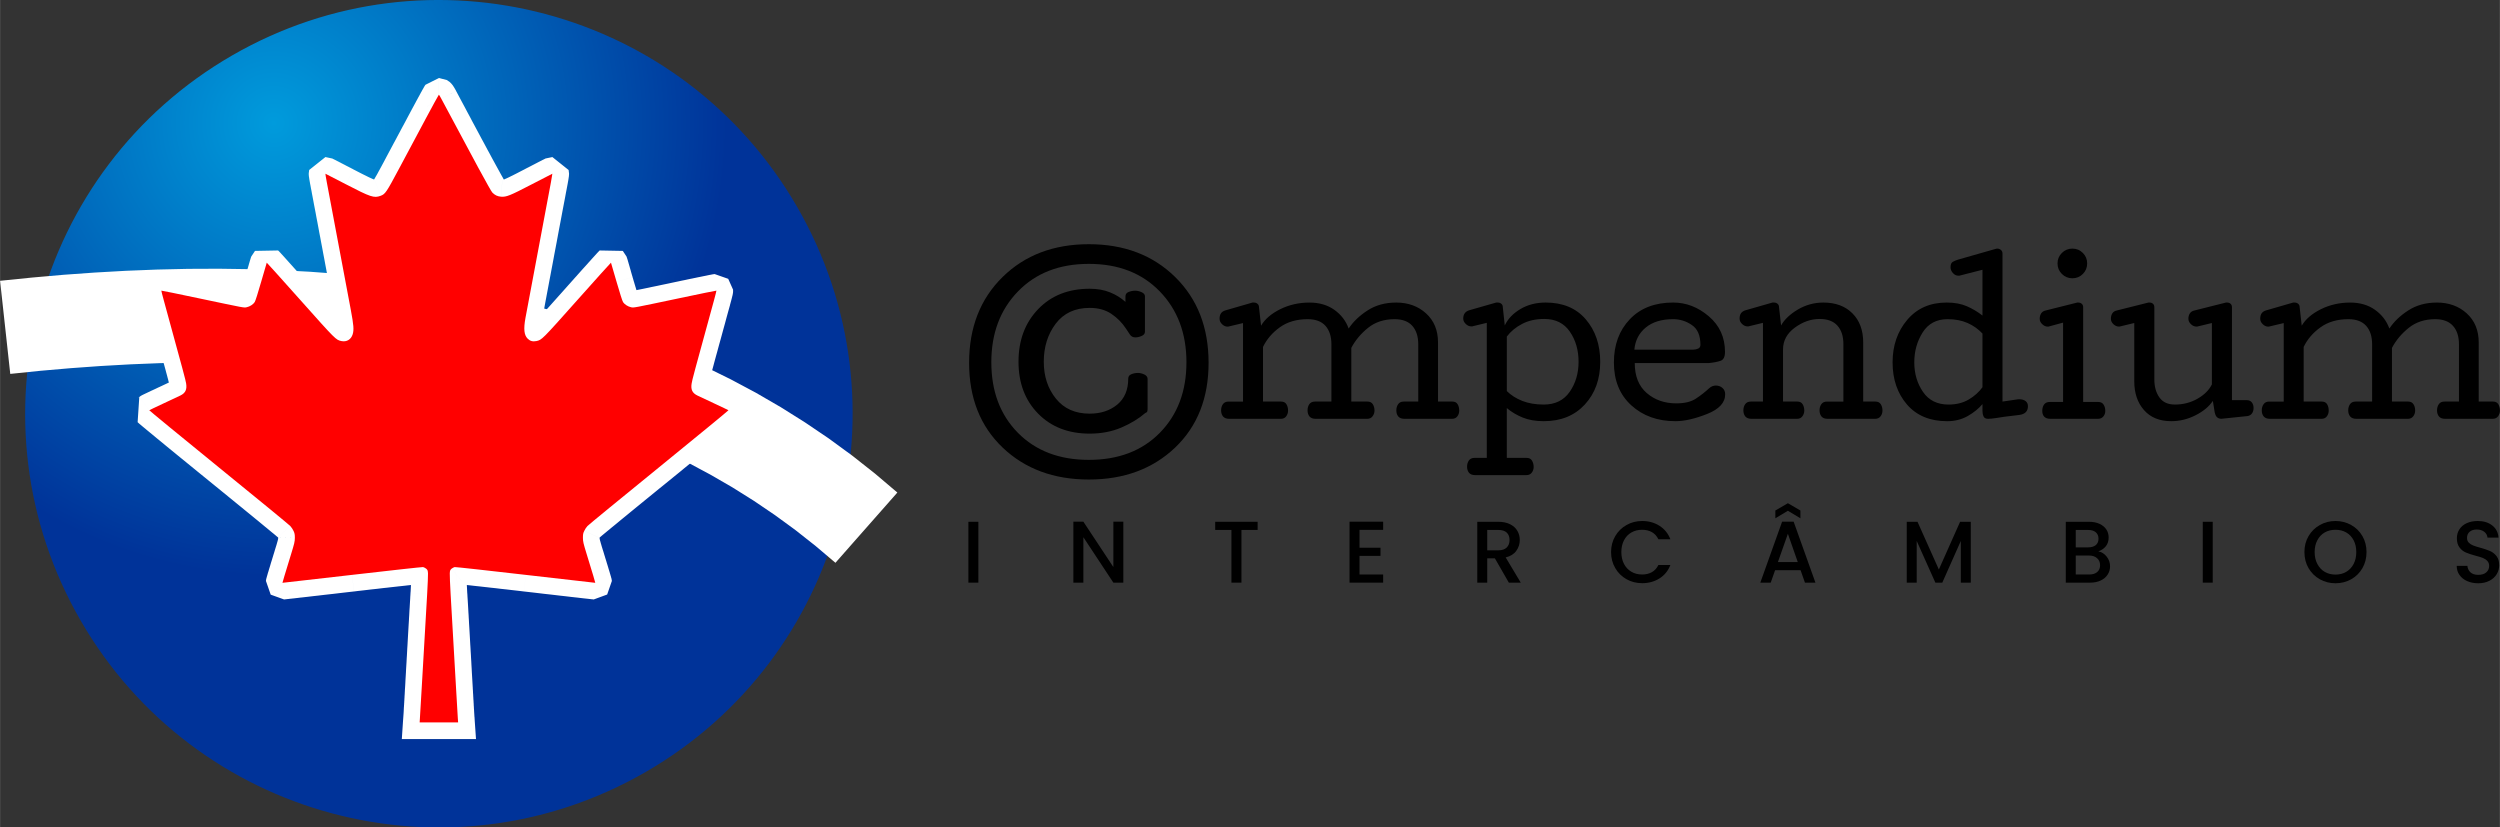 <?xml version="1.0" encoding="UTF-8"?>
<!DOCTYPE svg PUBLIC "-//W3C//DTD SVG 1.1//EN" "http://www.w3.org/Graphics/SVG/1.1/DTD/svg11.dtd">
<!-- Creator: CorelDRAW 2021 (64 Bit) -->
<svg xmlns="http://www.w3.org/2000/svg" xml:space="preserve" width="568px" height="188px" version="1.1" style="shape-rendering:geometricPrecision; text-rendering:geometricPrecision; image-rendering:optimizeQuality; fill-rule:evenodd; clip-rule:evenodd"
viewBox="0 0 566.82 187.62"
 xmlns:xlink="http://www.w3.org/1999/xlink"
 xmlns:xodm="http://www.corel.com/coreldraw/odm/2003">
 <rect x="0" y="0" width="566.82" height="187.62" fill="#333333" stroke="none"/>
 <defs>
  <style type="text/css">
   <![CDATA[
    .fil4 {fill:black;fill-rule:nonzero}
    .fil3 {fill:red;fill-rule:nonzero}
    .fil2 {fill:white;fill-rule:nonzero}
    .fil1 {fill:white;fill-rule:nonzero}
    .fil0 {fill:url(#id0)}
   ]]>
  </style>
  <radialGradient id="id0" gradientUnits="userSpaceOnUse" gradientTransform="matrix(1.717 1.22 -1.22 1.717 -10 -96)" cx="61.97" cy="28.14" r="48.78" fx="61.97" fy="28.14">
   <stop offset="0" style="stop-opacity:1; stop-color:#009BDC"/>
   <stop offset="1" style="stop-opacity:1; stop-color:#003399"/>
  </radialGradient>
 </defs>
 <g id="Camada_x0020_1">
  <g id="_1656315170320">
   <path class="fil0" d="M52.6 12.58c44.86,-25.9 102.23,-10.53 128.13,34.33 25.9,44.86 10.53,102.23 -34.34,128.13 -44.86,25.9 -102.22,10.53 -128.12,-34.33 -25.9,-44.86 -10.53,-102.23 34.33,-128.13z"/>
   <g>
    <polygon class="fil1" points="0,63.67 7.18,62.94 14.33,62.31 21.46,61.8 28.55,61.4 35.61,61.12 42.64,60.96 49.62,60.93 56.56,61.03 63.46,61.25 70.32,61.62 77.12,62.13 83.87,62.78 90.57,63.57 97.21,64.52 103.8,65.62 110.32,66.89 116.77,68.31 123.16,69.9 129.47,71.66 135.71,73.59 141.87,75.71 147.96,78 153.95,80.48 159.86,83.15 165.67,86.01 171.39,89.06 177.01,92.32 182.52,95.78 187.93,99.44 193.22,103.31 198.39,107.39 203.45,111.68 189.41,127.61 184.94,123.82 180.38,120.22 175.7,116.8 170.92,113.56 166.04,110.5 161.06,107.62 155.98,104.9 150.8,102.35 145.52,99.97 140.15,97.75 134.69,95.69 129.13,93.78 123.48,92.03 117.74,90.43 111.92,88.98 106.01,87.68 100.03,86.52 93.96,85.5 87.82,84.63 81.6,83.89 75.32,83.28 68.96,82.81 62.54,82.47 56.06,82.25 49.52,82.16 42.92,82.19 36.27,82.34 29.57,82.61 22.82,82.99 16.02,83.48 9.19,84.07 2.31,84.78 "/>
   </g>
   <g id="maple_leaf.svg">
    <g>
     <g>
      <path class="fil2" d="M93.91 39.84l-6.67 -3.57 -0.01 0.01 0.15 -0.27 0.15 -0.29 0.16 -0.3 0.16 -0.3 0.17 -0.32 0.17 -0.32 0.18 -0.33 0.18 -0.34 0.18 -0.34 0.19 -0.35 0.19 -0.36 0.19 -0.36 0.2 -0.36 0.19 -0.36 0.2 -0.37 0.19 -0.37 0.2 -0.37 0.2 -0.37 0.2 -0.37 0.19 -0.37 0.2 -0.37 0.19 -0.36 0.2 -0.36 0.19 -0.36 0.19 -0.35 0.18 -0.34 0.18 -0.34 0.18 -0.34 0.17 -0.32 0.17 -0.32 0.17 -0.31 0.15 -0.29 6.68 3.55 -0.16 0.3 -0.16 0.31 -0.17 0.32 -0.18 0.32 -0.18 0.34 -0.18 0.34 -0.18 0.34 -0.19 0.36 -0.19 0.35 -0.19 0.36 -0.2 0.37 -0.2 0.36 -0.19 0.37 -0.2 0.37 -0.2 0.37 -0.2 0.37 -0.19 0.37 -0.2 0.37 -0.2 0.37 -0.19 0.36 -0.19 0.36 -0.19 0.35 -0.19 0.35 -0.18 0.34 -0.18 0.34 -0.18 0.33 -0.17 0.32 -0.16 0.32 -0.17 0.3 -0.15 0.29 -0.15 0.29 -0.15 0.27 0 0.01zm0 -0.01l0 0.01 0.01 -0.03 -0.01 0.02zm-6.31 8.11l-2.64 -7.09 -0.01 0.01 0.04 -0.02 0.01 0 -0.03 0.01 -0.04 0.02 -0.07 0.04 -0.08 0.05 -0.09 0.06 -0.08 0.06 -0.07 0.06 -0.05 0.04 -0.03 0.04 -0.02 0.02 0.01 -0.01 0.02 -0.03 0.04 -0.05 0.06 -0.08 0.06 -0.11 0.09 -0.13 0.09 -0.15 0.11 -0.18 0.12 -0.21 0.13 -0.23 0.15 -0.25 0.16 -0.28 0.17 -0.31 0.18 -0.34 0.2 -0.36 0.21 -0.39 0.23 -0.42 0.24 -0.45 0.26 -0.48 0.27 -0.51 6.67 3.57 -0.28 0.51 -0.26 0.49 -0.25 0.46 -0.23 0.43 -0.22 0.4 -0.2 0.38 -0.2 0.36 -0.19 0.33 -0.17 0.32 -0.17 0.3 -0.16 0.28 -0.16 0.26 -0.15 0.25 -0.15 0.24 -0.15 0.24 -0.15 0.22 -0.14 0.21 -0.16 0.22 -0.17 0.21 -0.17 0.21 -0.19 0.21 -0.2 0.21 -0.22 0.2 -0.23 0.2 -0.25 0.19 -0.24 0.16 -0.25 0.15 -0.24 0.13 -0.22 0.11 -0.2 0.09 -0.18 0.07 -0.15 0.06 -0.01 0zm0.01 0l-0.01 0 0 0 0.01 0zm-10.94 -2.8l3.48 -6.71 0 0 0.51 0.26 0.48 0.25 0.45 0.23 0.43 0.22 0.4 0.2 0.37 0.18 0.34 0.17 0.32 0.16 0.29 0.14 0.27 0.12 0.24 0.11 0.22 0.1 0.2 0.08 0.16 0.06 0.15 0.06 0.11 0.04 0.09 0.03 0.07 0.01 0.03 0.01 0.01 0 -0.02 0 -0.03 0 -0.06 0 -0.06 0 -0.07 0 -0.07 0.01 -0.06 0.01 -0.04 0 -0.02 0.01 0.01 0 0.03 -0.01 0.06 -0.03 2.64 7.09 -0.22 0.08 -0.23 0.08 -0.26 0.07 -0.29 0.08 -0.29 0.06 -0.32 0.05 -0.34 0.04 -0.34 0.01 -0.35 0 -0.34 -0.01 -0.34 -0.04 -0.33 -0.05 -0.32 -0.07 -0.31 -0.07 -0.31 -0.09 -0.3 -0.1 -0.3 -0.1 -0.3 -0.11 -0.3 -0.12 -0.31 -0.13 -0.32 -0.14 -0.32 -0.14 -0.34 -0.16 -0.35 -0.17 -0.36 -0.18 -0.39 -0.19 -0.4 -0.2 -0.42 -0.21 -0.45 -0.23 -0.47 -0.24 -0.49 -0.25 -0.52 -0.27 0 0zm-2.9 -1.97l0 -7.56 0 0 1.55 0.33 0.11 0.05 0.07 0.04 0.06 0.03 0.06 0.03 0.08 0.04 0.08 0.04 0.09 0.04 0.09 0.05 0.11 0.05 0.12 0.06 0.12 0.07 0.13 0.06 0.14 0.08 0.15 0.07 0.15 0.08 0.17 0.09 0.17 0.08 0.17 0.1 0.19 0.09 0.18 0.1 0.2 0.1 0.2 0.1 0.2 0.11 0.21 0.11 0.22 0.11 0.22 0.11 0.22 0.12 0.23 0.11 0.22 0.12 0.24 0.12 0.23 0.13 -3.48 6.71 -0.24 -0.12 -0.23 -0.12 -0.23 -0.12 -0.23 -0.12 -0.22 -0.12 -0.22 -0.11 -0.21 -0.11 -0.21 -0.11 -0.2 -0.1 -0.2 -0.11 -0.19 -0.1 -0.19 -0.09 -0.18 -0.1 -0.17 -0.09 -0.17 -0.08 -0.16 -0.09 -0.15 -0.07 -0.15 -0.08 -0.14 -0.07 -0.13 -0.07 -0.12 -0.06 -0.11 -0.05 -0.1 -0.06 -0.09 -0.04 -0.08 -0.04 -0.07 -0.04 -0.05 -0.03 -0.05 -0.02 -0.02 -0.01 0 0 0.08 0.04 1.53 0.32 0 0zm4.03 -2.58l-7.43 1.42 0 0 -0.02 -0.1 -0.02 -0.1 -0.02 -0.11 -0.02 -0.09 -0.02 -0.1 -0.01 -0.1 -0.02 -0.1 -0.02 -0.09 -0.01 -0.09 -0.02 -0.09 -0.01 -0.09 -0.02 -0.08 -0.01 -0.09 -0.02 -0.07 -0.01 -0.08 -0.01 -0.08 -0.01 -0.07 -0.01 -0.08 -0.01 -0.06 -0.01 -0.06 -0.01 -0.07 -0.01 -0.06 -0.01 -0.06 -0.01 -0.07 -0.01 -0.07 -0.01 -0.07 0 -0.08 -0.01 -0.07 -0.01 -0.17 0 -0.29 0.1 -0.73 3.68 -2.93 0 7.56 3.68 -2.92 0.1 -0.72 0 -0.27 -0.01 -0.13 0 -0.03 -0.01 -0.03 0 -0.01 0 0 0 0.01 0.01 0.03 0 0.03 0.01 0.03 0 0.04 0.01 0.06 0.01 0.04 0.01 0.06 0 0.05 0.02 0.07 0.01 0.07 0.01 0.06 0.01 0.07 0.01 0.07 0.01 0.07 0.02 0.09 0.01 0.08 0.02 0.08 0.01 0.08 0.02 0.09 0.01 0.09 0.02 0.08 0.02 0.09 0.02 0.09 0 0zm5.45 28.99l-7.43 1.38 0 0.02 -0.08 -0.4 -0.09 -0.5 -0.11 -0.59 -0.13 -0.68 -0.14 -0.77 -0.16 -0.84 -0.17 -0.9 -0.19 -0.97 -0.19 -1.02 -0.2 -1.07 -0.21 -1.11 -0.21 -1.14 -0.22 -1.16 -0.22 -1.19 -0.23 -1.2 -0.22 -1.2 -0.23 -1.2 -0.22 -1.19 -0.23 -1.18 -0.21 -1.15 -0.21 -1.13 -0.21 -1.08 -0.19 -1.05 -0.19 -0.99 -0.18 -0.93 -0.16 -0.87 -0.15 -0.8 -0.14 -0.72 -0.11 -0.63 -0.11 -0.54 -0.08 -0.44 -0.06 -0.33 7.43 -1.42 0.06 0.34 0.08 0.45 0.11 0.54 0.12 0.63 0.13 0.72 0.15 0.8 0.17 0.87 0.17 0.93 0.19 1 0.19 1.04 0.21 1.09 0.21 1.12 0.22 1.15 0.22 1.18 0.22 1.19 0.23 1.2 0.22 1.21 0.23 1.19 0.22 1.19 0.22 1.17 0.22 1.14 0.2 1.1 0.2 1.07 0.2 1.02 0.18 0.97 0.17 0.9 0.16 0.84 0.14 0.76 0.13 0.69 0.11 0.59 0.09 0.49 0.08 0.39 0 0.02zm0 -0.02l0 0.02 0.01 0.04 -0.01 -0.06zm0.33 7.3l-7.25 -2.16 0 0.01 0 -0.01 0.01 -0.01 0 -0.01 0 0 0 0 0 0 0 -0.01 0 -0.02 0 -0.01 0 -0.03 0 -0.04 0 -0.04 0 -0.05 0 -0.07 0 -0.08 -0.01 -0.09 -0.01 -0.11 -0.01 -0.12 -0.01 -0.13 -0.02 -0.14 -0.02 -0.15 -0.03 -0.17 -0.02 -0.19 -0.03 -0.19 -0.03 -0.21 -0.04 -0.23 -0.04 -0.23 -0.04 -0.26 -0.05 -0.26 -0.05 -0.28 -0.06 -0.3 -0.05 -0.31 7.43 -1.38 0.06 0.33 0.06 0.31 0.05 0.3 0.05 0.29 0.05 0.28 0.05 0.27 0.04 0.26 0.04 0.25 0.04 0.25 0.03 0.23 0.03 0.23 0.03 0.23 0.03 0.21 0.02 0.22 0.02 0.21 0.02 0.21 0.01 0.2 0.02 0.21 0 0.2 0.01 0.21 0 0.2 -0.01 0.2 -0.01 0.21 -0.01 0.21 -0.02 0.2 -0.03 0.2 -0.03 0.21 -0.04 0.2 -0.03 0.19 -0.05 0.19 -0.05 0.18 -0.05 0.17 0 0.02zm0 -0.02l0 0.02 -0.01 0.03 0.01 -0.05zm-6.93 4.2l1.54 -7.4 0 -0.01 -0.05 0 -0.05 -0.01 -0.05 -0.01 -0.07 0 -0.07 0 -0.07 0 -0.08 0.01 -0.07 0.01 -0.08 0.01 -0.08 0.02 -0.08 0.02 -0.09 0.04 -0.09 0.03 -0.08 0.03 -0.08 0.05 -0.08 0.04 -0.08 0.05 -0.07 0.05 -0.07 0.06 -0.06 0.06 -0.06 0.05 -0.06 0.06 -0.04 0.06 -0.05 0.06 -0.04 0.06 -0.04 0.05 -0.03 0.05 -0.02 0.05 -0.02 0.05 -0.02 0.04 -0.02 0.04 -0.01 0.04 7.25 2.16 -0.08 0.25 -0.09 0.26 -0.11 0.24 -0.11 0.25 -0.13 0.24 -0.13 0.24 -0.15 0.23 -0.16 0.23 -0.17 0.22 -0.18 0.21 -0.19 0.21 -0.2 0.19 -0.21 0.19 -0.23 0.18 -0.23 0.16 -0.23 0.16 -0.25 0.14 -0.26 0.13 -0.26 0.12 -0.26 0.11 -0.28 0.09 -0.27 0.08 -0.27 0.06 -0.28 0.05 -0.28 0.04 -0.28 0.02 -0.28 0.01 -0.27 0 -0.28 -0.02 -0.27 -0.02 -0.27 -0.04 -0.27 -0.05 0 0zm0 0l0 0 0.05 0.01 -0.05 -0.01zm-11.4 -10.51l5.65 -5.03 0 0 0.73 0.82 0.69 0.77 0.64 0.73 0.6 0.67 0.56 0.63 0.52 0.58 0.49 0.53 0.44 0.5 0.41 0.45 0.38 0.41 0.34 0.38 0.31 0.33 0.29 0.31 0.25 0.26 0.22 0.23 0.2 0.2 0.17 0.17 0.14 0.13 0.11 0.1 0.08 0.07 0.05 0.04 0.01 0.01 -0.02 -0.01 -0.05 -0.03 -0.07 -0.04 -0.1 -0.05 -0.1 -0.04 -0.08 -0.03 -0.05 -0.01 0 0 0.04 0.01 0.09 0.02 -1.54 7.4 -0.14 -0.03 -0.18 -0.04 -0.22 -0.06 -0.25 -0.07 -0.29 -0.1 -0.31 -0.12 -0.31 -0.15 -0.3 -0.16 -0.28 -0.18 -0.28 -0.18 -0.25 -0.2 -0.24 -0.2 -0.24 -0.2 -0.24 -0.22 -0.24 -0.23 -0.25 -0.24 -0.26 -0.27 -0.28 -0.28 -0.29 -0.31 -0.32 -0.34 -0.34 -0.37 -0.36 -0.39 -0.4 -0.44 -0.42 -0.46 -0.46 -0.51 -0.49 -0.54 -0.52 -0.59 -0.57 -0.63 -0.6 -0.68 -0.65 -0.72 -0.69 -0.78 -0.73 -0.82 0 0zm-2.1 -8.29l-5.35 -5.35 0 0 5.24 -0.1 0.17 0.16 0.1 0.1 0.09 0.1 0.1 0.1 0.11 0.12 0.12 0.14 0.15 0.16 0.16 0.17 0.17 0.19 0.19 0.21 0.2 0.22 0.21 0.24 0.23 0.25 0.24 0.27 0.25 0.28 0.27 0.3 0.28 0.31 0.29 0.32 0.29 0.33 0.31 0.34 0.32 0.36 0.33 0.36 0.33 0.38 0.35 0.39 0.35 0.39 0.36 0.4 0.37 0.41 0.37 0.42 0.38 0.42 0.38 0.43 0.39 0.44 -5.65 5.03 -0.39 -0.44 -0.38 -0.43 -0.38 -0.42 -0.37 -0.41 -0.36 -0.41 -0.36 -0.4 -0.35 -0.39 -0.34 -0.39 -0.34 -0.37 -0.32 -0.37 -0.32 -0.35 -0.31 -0.34 -0.29 -0.33 -0.29 -0.32 -0.27 -0.31 -0.27 -0.29 -0.25 -0.28 -0.24 -0.26 -0.22 -0.25 -0.21 -0.23 -0.2 -0.22 -0.18 -0.2 -0.17 -0.19 -0.15 -0.16 -0.13 -0.15 -0.11 -0.12 -0.1 -0.11 -0.08 -0.08 -0.04 -0.05 -0.01 0 0.11 0.1 5.22 -0.12 0 0zm-0.3 2.69l-7.27 -2.1 0 0.02 0.06 -0.22 0.06 -0.22 0.06 -0.21 0.06 -0.21 0.06 -0.21 0.06 -0.21 0.06 -0.2 0.06 -0.2 0.05 -0.18 0.05 -0.19 0.06 -0.18 0.05 -0.18 0.05 -0.17 0.05 -0.17 0.04 -0.15 0.04 -0.15 0.05 -0.15 0.04 -0.14 0.04 -0.13 0.03 -0.13 0.04 -0.12 0.03 -0.1 0.03 -0.1 0.03 -0.1 0.03 -0.09 0.02 -0.07 0.02 -0.08 0.03 -0.08 0.02 -0.06 0.02 -0.08 0.08 -0.21 0.84 -1.27 5.35 5.35 0.83 -1.26 0.06 -0.17 0.01 -0.02 -0.01 0.02 -0.01 0.02 -0.01 0.04 -0.02 0.07 -0.02 0.07 -0.02 0.07 -0.03 0.1 -0.03 0.1 -0.03 0.11 -0.04 0.12 -0.03 0.12 -0.04 0.14 -0.04 0.14 -0.05 0.15 -0.04 0.15 -0.05 0.16 -0.05 0.17 -0.05 0.17 -0.05 0.18 -0.05 0.19 -0.06 0.19 -0.05 0.19 -0.06 0.2 -0.06 0.2 -0.06 0.2 -0.06 0.21 -0.06 0.21 -0.06 0.22 -0.06 0.22 0 0.01zm0 -0.01l0 0.01 -0.01 0.01 0.01 -0.02zm-1.96 5.67l-6.31 -4.16 0.11 -0.16 -0.21 0.33 -0.09 0.16 -0.04 0.08 -0.02 0.04 0 0 0.01 -0.02 0.01 -0.04 0.02 -0.05 0.03 -0.07 0.03 -0.09 0.03 -0.09 0.03 -0.1 0.04 -0.12 0.04 -0.12 0.04 -0.13 0.05 -0.14 0.04 -0.15 0.05 -0.15 0.05 -0.16 0.06 -0.17 0.05 -0.17 0.05 -0.19 0.06 -0.18 0.06 -0.19 0.06 -0.2 0.06 -0.21 0.06 -0.2 0.06 -0.21 0.07 -0.22 0.06 -0.22 0.07 -0.23 0.06 -0.23 7.27 2.1 -0.07 0.24 -0.07 0.23 -0.07 0.23 -0.06 0.23 -0.07 0.22 -0.06 0.22 -0.07 0.21 -0.06 0.21 -0.06 0.2 -0.06 0.2 -0.06 0.19 -0.06 0.19 -0.05 0.19 -0.06 0.18 -0.05 0.17 -0.05 0.16 -0.06 0.16 -0.05 0.16 -0.05 0.15 -0.04 0.14 -0.05 0.14 -0.05 0.13 -0.04 0.13 -0.04 0.12 -0.05 0.13 -0.04 0.12 -0.05 0.12 -0.05 0.13 -0.07 0.14 -0.08 0.18 -0.12 0.23 -0.25 0.38 0.11 -0.17zm-6.31 -4.16l0.05 -0.08 0.06 -0.08 -0.11 0.16zm2.13 6.93l-1.53 -7.41 -0.01 0.01 -0.04 0.01 -0.03 0 -0.03 0.01 -0.02 0.01 -0.02 0 -0.01 0.01 -0.01 0 -0.02 0.01 -0.01 0.01 -0.01 0 0 0 -0.01 0 -0.01 0.01 0 0 -0.01 0.01 0 0 -0.01 0 -0.01 0.01 -0.01 0.01 -0.01 0 -0.01 0.01 -0.02 0.02 -0.01 0.01 -0.03 0.02 -0.02 0.02 -0.02 0.02 -0.03 0.04 -0.03 0.03 -0.03 0.04 -0.04 0.04 -0.04 0.06 -0.04 0.06 6.31 4.16 -0.11 0.16 -0.11 0.16 -0.11 0.14 -0.12 0.13 -0.11 0.13 -0.12 0.13 -0.12 0.11 -0.11 0.11 -0.12 0.11 -0.12 0.11 -0.12 0.1 -0.12 0.09 -0.13 0.09 -0.12 0.09 -0.12 0.08 -0.13 0.09 -0.12 0.07 -0.13 0.08 -0.13 0.07 -0.14 0.08 -0.13 0.07 -0.13 0.06 -0.14 0.06 -0.14 0.06 -0.15 0.06 -0.14 0.06 -0.14 0.05 -0.15 0.05 -0.16 0.05 -0.15 0.04 -0.17 0.04 -0.16 0.04 -0.01 0zm0.01 0l-0.01 0 -0.03 0.01 0.04 -0.01zm-12.62 -2.06l1.56 -7.4 0 0 1 0.21 0.93 0.2 0.86 0.18 0.81 0.17 0.75 0.16 0.69 0.14 0.63 0.13 0.59 0.13 0.53 0.11 0.49 0.1 0.44 0.09 0.39 0.08 0.36 0.07 0.31 0.06 0.28 0.06 0.24 0.04 0.2 0.04 0.17 0.03 0.14 0.02 0.09 0.02 0.07 0.01 0.01 0 -0.02 0 -0.06 -0.01 -0.1 0 -0.13 0.01 -0.13 0.01 -0.11 0.02 -0.08 0.01 0 0 0.06 -0.01 0.11 -0.03 1.53 7.41 -0.02 0.01 -0.05 0.01 -0.11 0.02 -0.18 0.03 -0.22 0.04 -0.26 0.02 -0.26 0.01 -0.25 0 -0.23 -0.01 -0.21 -0.02 -0.22 -0.02 -0.2 -0.03 -0.21 -0.03 -0.22 -0.03 -0.24 -0.05 -0.26 -0.04 -0.28 -0.06 -0.3 -0.06 -0.34 -0.06 -0.38 -0.08 -0.41 -0.08 -0.45 -0.1 -0.5 -0.1 -0.54 -0.11 -0.59 -0.12 -0.64 -0.14 -0.69 -0.14 -0.75 -0.16 -0.8 -0.17 -0.87 -0.18 -0.93 -0.2 -1 -0.21 0 0zm-4.86 -2.73l-5.34 -5.35 0 0 3.07 -1.08 0.23 0.03 0.12 0.02 0.1 0.01 0.12 0.03 0.13 0.02 0.14 0.03 0.16 0.03 0.17 0.03 0.19 0.04 0.21 0.04 0.22 0.05 0.23 0.05 0.25 0.05 0.27 0.05 0.28 0.06 0.29 0.06 0.3 0.06 0.32 0.06 0.32 0.07 0.34 0.07 0.35 0.07 0.36 0.08 0.37 0.07 0.37 0.08 0.39 0.08 0.39 0.09 0.4 0.08 0.41 0.08 0.41 0.09 0.42 0.09 0.43 0.09 -1.56 7.4 -0.42 -0.09 -0.42 -0.09 -0.41 -0.08 -0.41 -0.09 -0.39 -0.08 -0.4 -0.08 -0.38 -0.08 -0.37 -0.08 -0.37 -0.08 -0.36 -0.07 -0.34 -0.07 -0.34 -0.07 -0.32 -0.07 -0.31 -0.06 -0.3 -0.07 -0.29 -0.06 -0.28 -0.05 -0.26 -0.05 -0.24 -0.05 -0.23 -0.05 -0.21 -0.04 -0.2 -0.04 -0.18 -0.04 -0.17 -0.03 -0.14 -0.03 -0.12 -0.02 -0.1 -0.02 -0.07 -0.02 -0.05 0 0.01 0 0.16 0.02 3.05 -1.09 0 0zm1.54 -1.41l-7.29 2 0 0 -0.03 -0.12 -0.03 -0.11 -0.03 -0.12 -0.04 -0.11 -0.03 -0.12 -0.02 -0.1 -0.03 -0.11 -0.03 -0.11 -0.03 -0.1 -0.03 -0.11 -0.02 -0.09 -0.03 -0.1 -0.02 -0.1 -0.02 -0.08 -0.03 -0.09 -0.02 -0.09 -0.02 -0.08 -0.02 -0.08 -0.02 -0.08 -0.02 -0.08 -0.01 -0.07 -0.02 -0.07 -0.02 -0.07 -0.01 -0.07 -0.02 -0.06 -0.01 -0.08 -0.02 -0.07 -0.02 -0.11 -0.02 -0.14 -0.02 -0.23 -0.01 -0.53 1.11 -2.46 5.34 5.35 1.1 -2.44 0 -0.51 -0.02 -0.2 -0.02 -0.1 -0.01 -0.05 0 -0.01 0 0 0 0.02 0.01 0.02 0.01 0.03 0.01 0.04 0.01 0.05 0.01 0.05 0.01 0.06 0.02 0.06 0.02 0.07 0.01 0.07 0.02 0.07 0.03 0.09 0.02 0.08 0.02 0.08 0.02 0.09 0.02 0.09 0.03 0.1 0.02 0.09 0.03 0.1 0.03 0.1 0.03 0.11 0.02 0.1 0.03 0.1 0.03 0.11 0.03 0.11 0 0.01zm5.14 19.18l-7.46 1.22 0 0 -0.01 -0.04 -0.01 -0.05 -0.01 -0.05 -0.01 -0.07 -0.02 -0.09 -0.03 -0.1 -0.03 -0.13 -0.03 -0.16 -0.05 -0.19 -0.06 -0.21 -0.06 -0.25 -0.07 -0.29 -0.09 -0.32 -0.09 -0.36 -0.11 -0.4 -0.12 -0.44 -0.13 -0.5 -0.15 -0.54 -0.16 -0.59 -0.18 -0.65 -0.19 -0.7 -0.21 -0.77 -0.22 -0.82 -0.25 -0.89 -0.26 -0.96 -0.28 -1.03 -0.3 -1.1 -0.33 -1.18 -0.34 -1.26 -0.37 -1.34 -0.39 -1.42 -0.41 -1.5 7.29 -2 0.42 1.5 0.39 1.42 0.36 1.34 0.35 1.26 0.32 1.18 0.3 1.1 0.29 1.03 0.26 0.96 0.24 0.89 0.23 0.83 0.21 0.77 0.19 0.71 0.18 0.65 0.16 0.6 0.15 0.54 0.13 0.5 0.12 0.46 0.11 0.41 0.1 0.37 0.09 0.34 0.08 0.3 0.07 0.27 0.06 0.25 0.06 0.22 0.05 0.2 0.04 0.19 0.04 0.17 0.03 0.16 0.04 0.15 0.02 0.15 0.03 0.14 0.02 0.12 0 0zm-3.32 6.71l-3.38 -6.77 0.01 0 0.01 -0.01 0 0 -0.01 0.01 -0.02 0.01 -0.03 0.02 -0.03 0.03 -0.04 0.02 -0.04 0.05 -0.06 0.05 -0.06 0.06 -0.05 0.06 -0.06 0.08 -0.06 0.08 -0.05 0.08 -0.05 0.09 -0.04 0.08 -0.04 0.1 -0.04 0.09 -0.03 0.08 -0.02 0.08 -0.01 0.07 -0.02 0.06 0 0.06 -0.01 0.05 0 0.04 0 0.01 0 0.02 0 0 0 0 0 -0.02 -0.01 -0.03 0 -0.04 7.46 -1.22 0.03 0.22 0.03 0.21 0.02 0.23 0.02 0.22 0.01 0.24 0 0.23 -0.01 0.23 -0.01 0.25 -0.02 0.25 -0.04 0.26 -0.05 0.25 -0.06 0.26 -0.07 0.26 -0.08 0.26 -0.1 0.26 -0.12 0.26 -0.13 0.25 -0.13 0.25 -0.15 0.23 -0.17 0.23 -0.17 0.22 -0.18 0.2 -0.18 0.2 -0.2 0.18 -0.19 0.17 -0.19 0.16 -0.2 0.14 -0.2 0.14 -0.2 0.13 -0.2 0.11 -0.2 0.11 -0.19 0.1 0.01 0zm-3.38 -6.77l0.01 0 0.03 -0.01 -0.04 0.01zm-0.43 8.57l-3.22 -6.85 0.01 0 0.16 -0.08 0.17 -0.08 0.17 -0.07 0.16 -0.08 0.17 -0.08 0.16 -0.07 0.16 -0.08 0.15 -0.07 0.15 -0.07 0.16 -0.08 0.14 -0.06 0.15 -0.07 0.14 -0.07 0.13 -0.06 0.14 -0.06 0.13 -0.07 0.12 -0.05 0.12 -0.06 0.11 -0.05 0.11 -0.06 0.1 -0.04 0.1 -0.05 0.09 -0.04 0.09 -0.04 0.07 -0.04 0.07 -0.03 0.06 -0.03 0.06 -0.03 0.04 -0.02 0.03 -0.01 0.02 -0.01 0.01 -0.01 3.38 6.77 -0.05 0.02 -0.05 0.03 -0.06 0.02 -0.06 0.03 -0.05 0.03 -0.07 0.03 -0.08 0.04 -0.08 0.04 -0.09 0.04 -0.09 0.04 -0.1 0.05 -0.11 0.05 -0.11 0.06 -0.11 0.05 -0.12 0.06 -0.13 0.06 -0.13 0.06 -0.13 0.06 -0.14 0.06 -0.14 0.07 -0.15 0.07 -0.15 0.07 -0.15 0.07 -0.15 0.07 -0.16 0.08 -0.16 0.07 -0.16 0.08 -0.17 0.07 -0.16 0.08 -0.17 0.08 -0.16 0.08 -0.17 0.08 0 0zm-2.7 1.19l-4.52 -6.05 -0.41 0.35 0.72 -0.56 0.18 -0.1 0.08 -0.05 0.06 -0.03 0.06 -0.03 0.08 -0.04 0.06 -0.03 0.07 -0.03 0.07 -0.04 0.08 -0.04 0.09 -0.04 0.09 -0.04 0.1 -0.05 0.1 -0.05 0.11 -0.05 0.11 -0.05 0.12 -0.06 0.13 -0.06 0.12 -0.06 0.14 -0.06 0.13 -0.06 0.14 -0.07 0.14 -0.07 0.15 -0.07 0.15 -0.07 0.16 -0.07 0.15 -0.07 0.16 -0.08 0.17 -0.07 0.16 -0.08 0.17 -0.08 0.16 -0.08 3.22 6.85 -0.17 0.08 -0.17 0.07 -0.16 0.08 -0.16 0.08 -0.16 0.07 -0.16 0.08 -0.15 0.07 -0.15 0.07 -0.14 0.07 -0.15 0.06 -0.14 0.07 -0.13 0.06 -0.13 0.06 -0.12 0.06 -0.12 0.06 -0.12 0.05 -0.11 0.05 -0.1 0.05 -0.1 0.05 -0.09 0.04 -0.09 0.04 -0.07 0.04 -0.07 0.03 -0.07 0.03 -0.05 0.03 -0.05 0.02 -0.02 0.02 -0.02 0 -0.01 0.01 0.04 -0.02 0.15 -0.09 0.7 -0.55 -0.41 0.35zm0.41 -0.35l-0.19 0.19 -0.22 0.16 0.41 -0.35zm15.44 7.31l-4.77 5.87 0 0 -0.81 -0.66 -0.8 -0.65 -0.79 -0.64 -0.78 -0.64 -0.76 -0.62 -0.75 -0.61 -0.73 -0.6 -0.72 -0.58 -0.7 -0.57 -0.68 -0.56 -0.66 -0.54 -0.64 -0.52 -0.62 -0.51 -0.59 -0.49 -0.57 -0.47 -0.55 -0.45 -0.53 -0.43 -0.49 -0.41 -0.47 -0.39 -0.44 -0.36 -0.41 -0.34 -0.39 -0.32 -0.34 -0.29 -0.32 -0.26 -0.29 -0.24 -0.25 -0.21 -0.22 -0.19 -0.19 -0.15 -0.16 -0.14 -0.14 -0.13 -0.19 -0.17 0.38 -5.74 4.52 6.05 0.41 -5.69 -0.07 -0.08 0.05 0.05 0.11 0.09 0.16 0.14 0.2 0.17 0.24 0.2 0.28 0.23 0.31 0.26 0.34 0.28 0.38 0.31 0.4 0.34 0.44 0.36 0.46 0.38 0.5 0.41 0.52 0.43 0.54 0.45 0.57 0.46 0.6 0.49 0.62 0.51 0.63 0.52 0.66 0.54 0.68 0.55 0.7 0.57 0.71 0.59 0.73 0.59 0.75 0.61 0.76 0.62 0.78 0.63 0.78 0.64 0.8 0.65 0.81 0.66 0 0zm16.65 13.71l-5.58 5.11 0 0 0.2 0.2 -0.02 -0.02 -0.1 -0.08 -0.14 -0.13 -0.19 -0.15 -0.23 -0.2 -0.26 -0.22 -0.3 -0.25 -0.34 -0.27 -0.36 -0.3 -0.4 -0.33 -0.43 -0.36 -0.46 -0.37 -0.48 -0.4 -0.51 -0.42 -0.54 -0.45 -0.57 -0.46 -0.58 -0.48 -0.61 -0.5 -0.63 -0.51 -0.66 -0.54 -0.67 -0.55 -0.69 -0.56 -0.71 -0.58 -0.72 -0.59 -0.74 -0.6 -0.75 -0.62 -0.77 -0.62 -0.78 -0.64 -0.79 -0.64 -0.8 -0.65 -0.81 -0.66 4.77 -5.87 0.81 0.66 0.8 0.65 0.8 0.65 0.78 0.63 0.77 0.63 0.75 0.62 0.74 0.6 0.73 0.59 0.71 0.58 0.69 0.57 0.67 0.55 0.65 0.53 0.64 0.52 0.61 0.5 0.59 0.48 0.56 0.47 0.54 0.44 0.52 0.43 0.49 0.4 0.46 0.38 0.43 0.35 0.4 0.33 0.38 0.31 0.34 0.29 0.31 0.25 0.27 0.23 0.24 0.2 0.21 0.18 0.18 0.15 0.15 0.13 0.15 0.13 0.28 0.28 0 0zm1.36 2.04l-6.82 3.26 -0.04 -0.07 0.01 0.02 0.01 0.01 0 0.01 0.01 0.01 0 0 -0.01 0 0 -0.01 0 0 0 -0.01 -0.01 -0.02 -0.01 0 0 -0.01 -0.01 -0.02 -0.01 -0.01 -0.01 -0.01 -0.01 -0.02 -0.01 -0.01 -0.01 -0.02 0 0 -0.02 -0.02 -0.01 -0.02 0 -0.01 -0.01 0 0 -0.01 -0.01 -0.01 0 0 0 0 -0.01 0 0.01 0 0.01 0.02 0.01 0 0.01 0.02 5.58 -5.11 0.06 0.07 0.05 0.06 0.07 0.07 0.05 0.07 0.05 0.05 0.04 0.06 0.06 0.07 0.04 0.06 0.05 0.06 0.04 0.06 0.05 0.06 0.04 0.06 0.04 0.06 0.04 0.06 0.05 0.07 0.04 0.06 0.04 0.06 0.04 0.06 0.04 0.07 0.03 0.05 0.04 0.07 0.05 0.07 0.03 0.06 0.04 0.07 0.04 0.07 0.04 0.07 0.04 0.07 0.04 0.07 0.03 0.07 0.05 0.09 0.03 0.08 0.04 0.08 -0.03 -0.07zm-6.82 3.26l-0.02 -0.03 -0.02 -0.04 0.04 0.07zm7.49 0l-7.56 -0.1 0 0.05 0 -0.06 0 -0.05 -0.01 -0.04 0 -0.05 0 -0.02 0 -0.04 0 -0.02 0 -0.01 0 -0.01 0 0 0 0.01 0 0.01 0 0.01 0.01 0.02 0 0.03 0.01 0.03 0 0.04 0.01 0.04 0.01 0.02 0.01 0.03 0.01 0.04 0.01 0.03 0.01 0.04 0.01 0.02 0 0.01 0.01 0.01 0 0.01 0 0 0 0 -0.01 -0.01 0 -0.02 -0.01 -0.02 6.82 -3.26 0.03 0.07 0.04 0.08 0.04 0.09 0.04 0.09 0.03 0.09 0.04 0.09 0.04 0.1 0.04 0.09 0.03 0.11 0.04 0.12 0.04 0.11 0.03 0.12 0.03 0.11 0.03 0.11 0.02 0.12 0.03 0.13 0.02 0.12 0.02 0.11 0.01 0.11 0.02 0.1 0.01 0.11 0.01 0.11 0.01 0.11 0 0.09 0.01 0.1 0 0.09 0 0.09 0.01 0.09 0 0.09 0 0.09 0 0.09 0 0.08 0 0.05zm0 -0.05l0 0.03 0 0.02 0 -0.05zm-1.05 4.89l-7.23 -2.22 0 0.01 0.07 -0.24 0.07 -0.22 0.06 -0.2 0.06 -0.19 0.06 -0.19 0.05 -0.17 0.04 -0.15 0.05 -0.15 0.03 -0.14 0.04 -0.12 0.03 -0.11 0.03 -0.1 0.02 -0.09 0.02 -0.08 0.02 -0.08 0.02 -0.06 0.01 -0.05 0.01 -0.04 0 -0.04 0.01 -0.03 0 -0.02 0.01 -0.01 0 -0.01 0 -0.01 0 -0.01 0 -0.01 0 -0.02 0 -0.03 0 -0.02 0 -0.04 0.01 -0.05 0 -0.05 7.56 0.1 0 0.1 -0.01 0.11 0 0.11 -0.01 0.12 0 0.12 -0.01 0.13 -0.01 0.13 -0.02 0.13 -0.01 0.14 -0.02 0.14 -0.02 0.14 -0.02 0.13 -0.03 0.14 -0.03 0.13 -0.03 0.14 -0.03 0.14 -0.03 0.14 -0.03 0.13 -0.04 0.14 -0.04 0.15 -0.04 0.14 -0.04 0.16 -0.05 0.16 -0.04 0.16 -0.05 0.17 -0.05 0.18 -0.06 0.18 -0.06 0.19 -0.06 0.21 -0.06 0.22 -0.07 0.22 -0.08 0.24 0 0zm0 0l0 0 0.05 -0.15 -0.05 0.15zm-2.86 2.63l-5.35 5.35 0 0 -1.08 -3.11 0.05 -0.36 0.04 -0.15 0.02 -0.1 0.03 -0.09 0.02 -0.09 0.03 -0.1 0.03 -0.11 0.03 -0.11 0.04 -0.12 0.03 -0.13 0.05 -0.15 0.04 -0.16 0.05 -0.17 0.06 -0.18 0.06 -0.19 0.06 -0.21 0.06 -0.21 0.07 -0.23 0.08 -0.25 0.08 -0.26 0.08 -0.27 0.08 -0.28 0.09 -0.3 0.1 -0.31 0.1 -0.32 0.1 -0.34 0.11 -0.35 0.11 -0.37 0.12 -0.38 0.12 -0.39 0.12 -0.41 7.23 2.22 -0.12 0.41 -0.12 0.39 -0.12 0.38 -0.11 0.36 -0.11 0.35 -0.1 0.34 -0.1 0.32 -0.09 0.31 -0.09 0.29 -0.09 0.28 -0.08 0.27 -0.07 0.25 -0.08 0.24 -0.07 0.23 -0.06 0.21 -0.06 0.2 -0.06 0.19 -0.05 0.17 -0.05 0.17 -0.04 0.14 -0.04 0.13 -0.03 0.12 -0.04 0.11 -0.02 0.09 -0.02 0.08 -0.02 0.06 -0.01 0.04 0 0.01 0 -0.01 0.02 -0.09 0.05 -0.32 -1.08 -3.09 0 0zm12.66 -2.89l0.87 7.52 0 0 -0.81 0.09 -0.8 0.09 -0.78 0.09 -0.78 0.09 -0.76 0.09 -0.75 0.09 -0.73 0.08 -0.71 0.08 -0.7 0.08 -0.68 0.08 -0.66 0.08 -0.64 0.07 -0.62 0.07 -0.59 0.07 -0.58 0.07 -0.55 0.06 -0.52 0.06 -0.5 0.05 -0.47 0.06 -0.44 0.05 -0.41 0.05 -0.38 0.04 -0.35 0.04 -0.32 0.03 -0.29 0.04 -0.25 0.02 -0.22 0.03 -0.18 0.02 -0.15 0.01 -0.12 0.02 -0.11 0.01 -3.03 -1.09 5.35 -5.35 -2.99 -1.09 0.01 -0.01 0.09 0 0.13 -0.02 0.17 -0.02 0.21 -0.02 0.25 -0.03 0.28 -0.03 0.32 -0.04 0.35 -0.04 0.38 -0.04 0.41 -0.05 0.44 -0.05 0.47 -0.05 0.49 -0.06 0.53 -0.06 0.54 -0.06 0.58 -0.06 0.59 -0.07 0.62 -0.07 0.64 -0.08 0.66 -0.07 0.68 -0.08 0.69 -0.08 0.72 -0.08 0.73 -0.09 0.74 -0.08 0.76 -0.09 0.78 -0.09 0.78 -0.09 0.8 -0.09 0.81 -0.1 0 0zm17.37 -1.7l-1.65 7.38 0.2 0.04 0.69 0.05 0.06 0 -0.06 0 -0.13 0.01 -0.17 0.02 -0.22 0.02 -0.26 0.02 -0.29 0.03 -0.32 0.04 -0.36 0.04 -0.39 0.04 -0.43 0.04 -0.45 0.05 -0.48 0.05 -0.5 0.06 -0.54 0.06 -0.56 0.06 -0.58 0.06 -0.6 0.07 -0.63 0.07 -0.65 0.07 -0.66 0.08 -0.69 0.07 -0.7 0.08 -0.72 0.09 -0.74 0.08 -0.75 0.08 -0.76 0.09 -0.77 0.09 -0.79 0.09 -0.8 0.09 -0.8 0.1 -0.87 -7.52 0.81 -0.09 0.79 -0.09 0.79 -0.09 0.78 -0.09 0.77 -0.09 0.75 -0.08 0.73 -0.09 0.73 -0.08 0.7 -0.08 0.69 -0.08 0.67 -0.07 0.65 -0.08 0.63 -0.07 0.61 -0.06 0.58 -0.07 0.57 -0.06 0.53 -0.06 0.52 -0.06 0.48 -0.05 0.46 -0.05 0.43 -0.04 0.4 -0.05 0.37 -0.03 0.34 -0.04 0.3 -0.03 0.28 -0.03 0.24 -0.02 0.22 -0.02 0.19 -0.02 0.17 -0.01 0.22 -0.01 0.76 0.05 0.21 0.04zm-0.21 -0.04l0.11 0.02 0.1 0.02 -0.21 -0.04zm2.68 1.34l-5.14 5.54 0.15 0.14 0.03 0.02 0.03 0.02 0.03 0.03 0.04 0.03 0.01 0 0.01 0.01 0.03 0.02 0.01 0.01 0.02 0.01 0.03 0.02 0 0 0.01 0.01 0.02 0.01 0.01 0 0.01 0.01 0.01 0 0.02 0.01 0.03 0.02 0 0 0.03 0.01 0.01 0.01 0.03 0.01 0.02 0.01 0.02 0 0.03 0.02 0.03 0.01 0.06 0.02 0.05 0.02 0.04 0.01 0.04 0.01 0.08 0.02 0.08 0.02 1.65 -7.38 0.12 0.03 0.12 0.03 0.08 0.02 0.08 0.03 0.09 0.03 0.11 0.04 0.07 0.03 0.08 0.03 0.07 0.02 0.07 0.03 0.06 0.03 0.07 0.03 0.07 0.04 0.06 0.02 0.07 0.04 0.07 0.04 0.06 0.02 0.06 0.04 0.06 0.03 0.07 0.04 0.06 0.04 0.05 0.03 0.07 0.04 0.07 0.05 0.05 0.03 0.08 0.05 0.05 0.04 0.06 0.04 0.08 0.06 0.07 0.05 0.06 0.05 0.08 0.06 0.15 0.14zm-0.15 -0.14l0.08 0.07 0.07 0.07 -0.15 -0.14zm1.74 3.79l-7.55 0.4 0 -0.02 0 -0.05 0 -0.03 -0.01 -0.03 0 -0.03 0 -0.02 0 0 0 0.01 0 0.01 0.01 0.02 0.01 0.06 0.01 0.06 0.01 0.05 0.01 0.08 0.03 0.1 0.03 0.09 0.04 0.12 0.04 0.11 0.05 0.11 0.07 0.14 0.06 0.11 0.06 0.1 0.08 0.12 0.06 0.08 0.06 0.08 0.05 0.06 0.05 0.06 0.04 0.04 0.03 0.04 0.02 0.02 0.01 0 0 0 0 0 5.14 -5.54 0.05 0.05 0.06 0.05 0.05 0.05 0.07 0.07 0.08 0.08 0.09 0.1 0.08 0.1 0.1 0.11 0.09 0.12 0.09 0.13 0.11 0.16 0.09 0.16 0.09 0.15 0.09 0.19 0.07 0.17 0.06 0.16 0.06 0.17 0.05 0.16 0.04 0.16 0.04 0.14 0.02 0.12 0.02 0.13 0.03 0.14 0.01 0.09 0.01 0.1 0.01 0.11 0.01 0.09 0.01 0.08 0 0.08 0.01 0.09 0 0.08 0 0.08 0 -0.02zm-7.55 0.4l0 -0.02 0 -0.01 0 0.03zm7.36 4.69l-7.55 -0.46 0 0.02 0.01 -0.2 0.02 -0.2 0.01 -0.19 0.01 -0.2 0.01 -0.19 0.01 -0.2 0.01 -0.19 0.01 -0.18 0.01 -0.19 0 -0.18 0.01 -0.18 0.01 -0.17 0.01 -0.17 0.01 -0.16 0 -0.17 0.01 -0.15 0.01 -0.15 0 -0.15 0.01 -0.13 0 -0.14 0 -0.12 0.01 -0.12 0 -0.11 0 -0.1 0.01 -0.09 0 -0.08 0 -0.07 0 -0.05 0 -0.05 0 -0.03 0 0.01 0 0.05 7.55 -0.4 0.01 0.14 0 0.11 0 0.1 0 0.1 0 0.1 0 0.11 0 0.12 -0.01 0.12 0 0.12 0 0.13 -0.01 0.13 0 0.14 -0.01 0.15 0 0.15 -0.01 0.16 -0.01 0.16 0 0.16 -0.01 0.17 -0.01 0.18 -0.01 0.18 0 0.18 -0.01 0.18 -0.01 0.19 -0.01 0.19 -0.01 0.2 -0.01 0.2 -0.01 0.19 -0.01 0.2 -0.01 0.2 -0.01 0.21 -0.02 0.2 -0.01 0.21 0 0.01zm0 -0.01l0 0.01 0 -0.02 0 0.01zm-1.23 21.36l-7.55 -0.42 0 -0.01 0.05 -0.84 0.04 -0.83 0.05 -0.83 0.05 -0.82 0.04 -0.82 0.05 -0.8 0.05 -0.8 0.04 -0.79 0.05 -0.78 0.04 -0.77 0.04 -0.76 0.05 -0.75 0.04 -0.73 0.04 -0.73 0.04 -0.71 0.04 -0.7 0.04 -0.68 0.04 -0.67 0.04 -0.66 0.04 -0.63 0.03 -0.63 0.04 -0.61 0.03 -0.59 0.03 -0.57 0.04 -0.55 0.03 -0.54 0.03 -0.51 0.03 -0.5 0.03 -0.47 0.02 -0.46 0.03 -0.43 0.02 -0.42 7.55 0.46 -0.02 0.41 -0.03 0.43 -0.02 0.45 -0.03 0.48 -0.03 0.49 -0.03 0.52 -0.03 0.53 -0.04 0.55 -0.03 0.58 -0.03 0.58 -0.04 0.61 -0.04 0.62 -0.03 0.64 -0.04 0.66 -0.04 0.67 -0.04 0.68 -0.04 0.7 -0.04 0.71 -0.04 0.72 -0.04 0.74 -0.05 0.74 -0.04 0.76 -0.04 0.77 -0.05 0.78 -0.04 0.79 -0.05 0.8 -0.05 0.8 -0.04 0.82 -0.05 0.82 -0.05 0.83 -0.04 0.83 -0.05 0.84 0 0zm-0.41 6.8l-7.54 -0.51 0 -0.06 0.01 -0.03 0 -0.06 0.01 -0.08 0 -0.09 0.01 -0.1 0.01 -0.12 0.01 -0.13 0.01 -0.15 0.01 -0.15 0.01 -0.17 0.01 -0.18 0.01 -0.19 0.01 -0.2 0.01 -0.21 0.01 -0.21 0.02 -0.22 0.01 -0.24 0.02 -0.24 0.01 -0.24 0.02 -0.26 0.01 -0.26 0.02 -0.26 0.01 -0.27 0.02 -0.27 0.01 -0.28 0.02 -0.29 0.02 -0.29 0.01 -0.28 0.02 -0.3 0.01 -0.29 0.02 -0.3 0.02 -0.29 7.55 0.42 -0.02 0.3 -0.01 0.29 -0.02 0.3 -0.02 0.29 -0.01 0.29 -0.02 0.29 -0.02 0.29 -0.01 0.28 -0.02 0.27 -0.01 0.27 -0.02 0.27 -0.02 0.26 -0.01 0.26 -0.01 0.25 -0.02 0.24 -0.01 0.23 -0.02 0.23 -0.01 0.22 -0.01 0.21 -0.01 0.2 -0.02 0.19 -0.01 0.18 -0.01 0.17 -0.01 0.17 -0.01 0.15 -0.01 0.13 0 0.13 -0.01 0.13 -0.01 0.1 -0.01 0.1 0 0.08 -0.01 0.09 0 -0.06zm-7.54 -0.51l0 -0.04 0 -0.02 0 0.06zm-0.07 0.97l0.07 -0.97 7.54 0.51 -0.06 0.98 -3.77 3.52 -3.78 -4.04zm3.78 4.04l-4.05 0 0.27 -4.04 3.78 4.04zm4.36 0l-4.36 0 0 -7.56 4.36 0 0 0 0 7.56zm4.36 0l-4.36 0 0 -7.56 4.36 0 3.77 3.52 -3.77 4.04zm3.77 -4.04l0.28 4.04 -4.05 0 3.77 -4.04zm-0.06 -0.97l0.06 0.97 -7.54 0.52 -0.07 -0.97 7.54 -0.56 0.01 0.04zm-0.01 -0.04l0 0.01 0.01 0.03 -0.01 -0.04zm-7.94 -6.3l7.55 -0.43 0 0 0.01 0.3 0.02 0.3 0.02 0.3 0.01 0.29 0.02 0.3 0.02 0.29 0.01 0.28 0.02 0.28 0.01 0.28 0.02 0.27 0.02 0.27 0.01 0.26 0.02 0.26 0.01 0.25 0.01 0.24 0.02 0.23 0.01 0.23 0.01 0.22 0.02 0.21 0.01 0.2 0.01 0.19 0.01 0.18 0.01 0.17 0.01 0.15 0.01 0.15 0.01 0.14 0.01 0.12 0 0.1 0.01 0.09 0 0.08 0.01 0.06 0 0.04 -7.54 0.61 0 -0.08 -0.01 -0.09 0 -0.09 -0.01 -0.11 -0.01 -0.12 -0.01 -0.13 -0.01 -0.14 -0.01 -0.15 -0.01 -0.17 -0.01 -0.17 -0.01 -0.19 -0.01 -0.19 -0.01 -0.21 -0.02 -0.2 -0.01 -0.22 -0.01 -0.24 -0.02 -0.23 -0.01 -0.25 -0.01 -0.25 -0.02 -0.25 -0.01 -0.27 -0.02 -0.26 -0.01 -0.28 -0.02 -0.28 -0.02 -0.28 -0.01 -0.29 -0.02 -0.29 -0.02 -0.29 -0.01 -0.3 -0.02 -0.3 -0.02 -0.3 -0.01 -0.3 0 0.01zm7.55 -0.43l0 0 0 0.08 0 -0.08zm-8.79 -20.88l7.55 -0.43 0 -0.02 0.03 0.41 0.02 0.43 0.03 0.45 0.03 0.47 0.03 0.49 0.03 0.51 0.03 0.53 0.03 0.54 0.03 0.57 0.04 0.58 0.03 0.6 0.04 0.61 0.03 0.63 0.04 0.65 0.04 0.66 0.04 0.68 0.04 0.69 0.04 0.71 0.04 0.72 0.04 0.73 0.05 0.75 0.04 0.76 0.05 0.77 0.04 0.78 0.05 0.79 0.04 0.8 0.05 0.82 0.04 0.82 0.05 0.83 0.05 0.84 0.05 0.85 0.05 0.86 -7.55 0.43 -0.05 -0.86 -0.05 -0.85 -0.05 -0.84 -0.04 -0.83 -0.05 -0.82 -0.05 -0.82 -0.04 -0.8 -0.05 -0.79 -0.04 -0.78 -0.05 -0.77 -0.04 -0.76 -0.05 -0.74 -0.04 -0.74 -0.04 -0.71 -0.04 -0.71 -0.04 -0.69 -0.04 -0.68 -0.04 -0.66 -0.04 -0.65 -0.03 -0.63 -0.04 -0.61 -0.03 -0.6 -0.04 -0.58 -0.03 -0.56 -0.03 -0.55 -0.03 -0.52 -0.03 -0.51 -0.03 -0.49 -0.03 -0.47 -0.03 -0.45 -0.02 -0.42 -0.03 -0.41 0 -0.01zm0 0.01l0 -0.01 0 0.03 0 -0.02zm-0.19 -5.07l7.56 0.36 -0.01 0.02 0.01 -0.05 0 -0.01 0 0.03 0 0.05 0 0.05 0 0.07 0 0.08 0 0.09 0 0.1 0.01 0.11 0 0.12 0.01 0.12 0 0.14 0 0.13 0.01 0.15 0.01 0.15 0 0.15 0.01 0.16 0.01 0.17 0.01 0.17 0 0.17 0.01 0.18 0.01 0.19 0.01 0.18 0.01 0.18 0.01 0.19 0.01 0.2 0.01 0.19 0.01 0.2 0.01 0.19 0.01 0.2 0.01 0.2 -7.55 0.43 -0.01 -0.21 -0.01 -0.2 -0.01 -0.21 -0.01 -0.2 -0.01 -0.2 -0.01 -0.19 -0.01 -0.2 -0.01 -0.2 -0.01 -0.19 -0.01 -0.19 -0.01 -0.18 -0.01 -0.18 -0.01 -0.18 0 -0.17 -0.01 -0.18 -0.01 -0.16 -0.01 -0.16 0 -0.16 -0.01 -0.15 0 -0.15 -0.01 -0.14 0 -0.13 -0.01 -0.13 0 -0.12 0 -0.12 0 -0.12 0 -0.11 -0.01 -0.1 0 -0.1 0 -0.1 0.01 -0.11 0 -0.14 0 0.02zm7.56 0.36l-0.01 0.02 0.01 -0.03 0 0.01zm-5.81 -4.17l4.84 5.82 0.15 -0.14 0 0 0 0 0 0 0.02 -0.02 0.04 -0.04 0.03 -0.04 0.05 -0.05 0.06 -0.07 0.06 -0.09 0.07 -0.08 0.06 -0.11 0.07 -0.1 0.06 -0.11 0.06 -0.13 0.05 -0.12 0.05 -0.12 0.04 -0.11 0.03 -0.09 0.02 -0.09 0.02 -0.09 0.01 -0.06 0.01 -0.05 0.01 -0.06 0 -0.02 0 -0.01 0 -0.01 0 0 0 0.02 0 0.03 0 0.03 0 0.03 0 0.05 -7.56 -0.36 0.01 -0.08 0 -0.08 0.01 -0.09 0 -0.08 0.01 -0.08 0.01 -0.09 0.01 -0.11 0.01 -0.1 0.01 -0.09 0.02 -0.14 0.02 -0.12 0.03 -0.13 0.03 -0.15 0.04 -0.15 0.05 -0.16 0.06 -0.16 0.07 -0.17 0.07 -0.18 0.09 -0.18 0.09 -0.15 0.09 -0.16 0.1 -0.15 0.09 -0.13 0.1 -0.13 0.1 -0.12 0.09 -0.1 0.07 -0.08 0.08 -0.09 0.07 -0.07 0.05 -0.04 0.06 -0.06 0.05 -0.05 0.16 -0.14zm-0.16 0.14l0.08 -0.07 0.08 -0.07 -0.16 0.14zm2.68 -1.34l1.24 7.46 0.2 -0.04 0.09 -0.02 0.07 -0.02 0.05 -0.01 0.04 -0.01 0.04 -0.02 0.06 -0.02 0.04 -0.01 0.04 -0.02 0.01 0 0.01 -0.01 0.03 -0.01 0.02 -0.01 0.02 -0.01 0.01 -0.01 0.02 -0.01 0.02 0 0.02 -0.01 0.01 -0.01 0 0 0.02 -0.01 0.02 -0.01 -0.01 0 0.04 -0.02 0.02 -0.02 0 0 0.03 -0.01 0.02 -0.02 0.01 0 0.04 -0.03 0.03 -0.03 0.02 -0.02 0.04 -0.02 -4.84 -5.82 0.07 -0.06 0.07 -0.05 0.07 -0.05 0.08 -0.06 0.05 -0.04 0.07 -0.04 0.06 -0.05 0.05 -0.03 0.07 -0.05 0.08 -0.05 0.05 -0.02 0.06 -0.04 0.07 -0.04 0.05 -0.03 0.06 -0.03 0.07 -0.04 0.06 -0.03 0.07 -0.04 0.07 -0.03 0.06 -0.03 0.07 -0.03 0.08 -0.03 0.06 -0.03 0.06 -0.02 0.08 -0.03 0.09 -0.04 0.1 -0.03 0.08 -0.03 0.09 -0.03 0.08 -0.02 0.11 -0.03 0.13 -0.03 0.2 -0.04zm-0.2 0.04l0.1 -0.02 0.1 -0.02 -0.2 0.04zm17.37 1.7l-0.87 7.52 0 0 -0.81 -0.1 -0.79 -0.09 -0.79 -0.09 -0.78 -0.09 -0.76 -0.09 -0.75 -0.08 -0.73 -0.08 -0.72 -0.09 -0.71 -0.08 -0.68 -0.07 -0.67 -0.08 -0.65 -0.07 -0.62 -0.07 -0.61 -0.07 -0.58 -0.06 -0.56 -0.06 -0.53 -0.06 -0.51 -0.06 -0.48 -0.05 -0.45 -0.05 -0.42 -0.04 -0.39 -0.04 -0.36 -0.04 -0.33 -0.04 -0.29 -0.03 -0.25 -0.02 -0.22 -0.02 -0.18 -0.02 -0.12 -0.01 -0.06 0 0.06 0 0.68 -0.05 -1.24 -7.46 0.76 -0.05 0.23 0.01 0.17 0.01 0.19 0.02 0.21 0.02 0.25 0.02 0.27 0.03 0.31 0.03 0.34 0.04 0.37 0.03 0.4 0.05 0.43 0.04 0.45 0.05 0.49 0.05 0.51 0.06 0.54 0.06 0.56 0.06 0.59 0.07 0.6 0.06 0.63 0.07 0.66 0.08 0.66 0.07 0.69 0.08 0.71 0.08 0.72 0.08 0.74 0.09 0.75 0.08 0.77 0.09 0.77 0.09 0.79 0.09 0.8 0.09 0.81 0.09 0 0zm12.66 2.89l5.35 5.35 0.02 -0.03 -3.05 1.12 -0.11 -0.01 -0.12 -0.02 -0.15 -0.01 -0.19 -0.02 -0.21 -0.03 -0.25 -0.02 -0.29 -0.04 -0.32 -0.03 -0.35 -0.04 -0.38 -0.04 -0.41 -0.05 -0.45 -0.05 -0.47 -0.06 -0.49 -0.05 -0.53 -0.06 -0.55 -0.06 -0.57 -0.07 -0.6 -0.07 -0.62 -0.07 -0.64 -0.07 -0.66 -0.08 -0.68 -0.08 -0.69 -0.08 -0.72 -0.08 -0.73 -0.08 -0.75 -0.09 -0.76 -0.09 -0.77 -0.09 -0.79 -0.09 -0.79 -0.09 -0.81 -0.09 0.87 -7.52 0.81 0.1 0.79 0.09 0.79 0.09 0.77 0.09 0.76 0.09 0.75 0.08 0.73 0.09 0.71 0.08 0.7 0.08 0.68 0.08 0.66 0.07 0.64 0.08 0.61 0.07 0.6 0.07 0.57 0.06 0.55 0.06 0.52 0.06 0.5 0.06 0.47 0.05 0.44 0.05 0.41 0.05 0.38 0.04 0.35 0.04 0.32 0.04 0.28 0.03 0.24 0.03 0.22 0.02 0.17 0.02 0.13 0.02 0.08 0 0.01 0 -3.01 1.13 0.03 -0.03zm-0.03 0.03l0 0 0.03 -0.03 -0.03 0.03zm-2.84 -2.66l7.23 -2.21 0 -0.01 0.13 0.41 0.12 0.39 0.11 0.38 0.12 0.37 0.1 0.35 0.11 0.34 0.1 0.32 0.09 0.31 0.09 0.3 0.09 0.28 0.08 0.27 0.08 0.26 0.07 0.24 0.07 0.24 0.07 0.21 0.06 0.21 0.06 0.19 0.05 0.18 0.05 0.17 0.05 0.16 0.04 0.15 0.04 0.13 0.04 0.12 0.03 0.11 0.03 0.11 0.02 0.1 0.03 0.09 0.03 0.09 0.02 0.1 0.03 0.15 0.06 0.36 -1.08 3.11 -5.35 -5.35 -1.08 3.09 0.05 0.32 0.02 0.09 0 0.01 0 -0.01 -0.01 -0.04 -0.02 -0.06 -0.02 -0.08 -0.03 -0.09 -0.03 -0.11 -0.04 -0.12 -0.03 -0.13 -0.05 -0.14 -0.05 -0.17 -0.05 -0.17 -0.05 -0.19 -0.06 -0.2 -0.07 -0.21 -0.07 -0.23 -0.07 -0.24 -0.08 -0.25 -0.08 -0.27 -0.08 -0.28 -0.09 -0.29 -0.1 -0.31 -0.09 -0.32 -0.11 -0.34 -0.1 -0.35 -0.12 -0.36 -0.11 -0.38 -0.12 -0.39 -0.13 -0.41 0 0zm0 0l0 0 -0.02 -0.08 0.02 0.08zm-1.04 -4.89l7.56 0 0 -0.05 0 0.05 0 0.05 0 0.04 0 0.03 0 0.01 0.01 0.02 0 0.02 0 0.01 0 0.01 0 0.01 0 0.02 0.01 0.01 0 0.03 0.01 0.04 0.01 0.04 0.01 0.05 0.01 0.06 0.02 0.07 0.02 0.09 0.03 0.09 0.03 0.1 0.03 0.11 0.03 0.12 0.04 0.14 0.04 0.15 0.05 0.15 0.05 0.17 0.05 0.19 0.06 0.19 0.06 0.2 0.07 0.22 0.07 0.24 -7.23 2.21 -0.07 -0.24 -0.07 -0.22 -0.07 -0.22 -0.06 -0.21 -0.06 -0.19 -0.05 -0.18 -0.05 -0.18 -0.05 -0.17 -0.05 -0.16 -0.04 -0.16 -0.05 -0.16 -0.04 -0.14 -0.03 -0.15 -0.04 -0.14 -0.03 -0.13 -0.04 -0.14 -0.03 -0.14 -0.03 -0.14 -0.02 -0.13 -0.03 -0.14 -0.02 -0.14 -0.02 -0.14 -0.02 -0.13 -0.02 -0.14 -0.01 -0.13 -0.01 -0.13 -0.01 -0.13 -0.01 -0.12 0 -0.12 -0.01 -0.11 0 -0.11 0 -0.1 0 -0.05zm0 0.05l0 -0.02 0 -0.03 0 0.05zm0.63 -3.19l6.9 3.12 -0.04 0.07 -0.01 0.02 -0.01 0.02 0 0.01 0 0 0 0 0 -0.01 0 -0.01 0.01 -0.01 0.01 -0.02 0.01 -0.04 0.01 -0.03 0.01 -0.04 0.01 -0.03 0 -0.02 0.01 -0.04 0.01 -0.04 0.01 -0.03 0 -0.03 0 -0.02 0 -0.01 0 -0.01 0.01 -0.01 0 0 -0.01 0.01 0 0.01 0 0.02 0 0.04 0 0.02 0 0.05 0 0.04 0 0.05 0 0.06 -7.56 0 0 -0.08 0 -0.09 0 -0.09 0 -0.09 0 -0.09 0.01 -0.09 0 -0.09 0 -0.1 0.01 -0.09 0.01 -0.11 0.01 -0.11 0.01 -0.11 0.01 -0.1 0.02 -0.11 0.02 -0.11 0.02 -0.12 0.02 -0.13 0.03 -0.12 0.02 -0.11 0.03 -0.11 0.04 -0.12 0.03 -0.11 0.04 -0.12 0.04 -0.11 0.03 -0.09 0.04 -0.1 0.04 -0.09 0.04 -0.09 0.04 -0.09 0.04 -0.09 0.03 -0.08 0.04 -0.07 -0.04 0.07zm6.9 3.12l-0.02 0.03 -0.02 0.04 0.04 -0.07zm-5.5 -5.23l5.57 5.11 0 0 0.02 -0.02 0.01 -0.01 0.01 -0.01 0 0 0 0 -0.01 0 0 0.01 0 0 -0.01 0.01 0 0 -0.01 0.01 -0.01 0.02 0 0.01 -0.02 0.01 -0.01 0.02 -0.01 0.01 0 0.02 -0.01 0.01 -0.01 0.01 -0.01 0.02 -0.01 0.01 -0.01 0.01 0 0 0 0.01 -0.01 0.02 0 0 0 0 0 0 0.01 -0.02 0 0.01 0.01 -0.02 0.01 -0.02 -6.9 -3.12 0.04 -0.08 0.04 -0.09 0.04 -0.07 0.04 -0.08 0.04 -0.07 0.04 -0.07 0.04 -0.08 0.03 -0.06 0.04 -0.06 0.04 -0.08 0.04 -0.06 0.04 -0.06 0.04 -0.06 0.04 -0.07 0.04 -0.06 0.04 -0.06 0.04 -0.07 0.04 -0.06 0.04 -0.05 0.05 -0.07 0.04 -0.06 0.04 -0.06 0.05 -0.06 0.05 -0.06 0.04 -0.06 0.05 -0.07 0.05 -0.05 0.04 -0.06 0.06 -0.07 0.06 -0.06 0.05 -0.07 0.06 -0.07 0.01 0zm16.65 -13.71l4.77 5.87 0 0 -0.81 0.66 -0.8 0.65 -0.8 0.64 -0.78 0.64 -0.76 0.62 -0.76 0.62 -0.74 0.6 -0.72 0.59 -0.71 0.58 -0.69 0.56 -0.67 0.55 -0.65 0.53 -0.63 0.52 -0.61 0.5 -0.59 0.48 -0.56 0.46 -0.54 0.45 -0.51 0.42 -0.49 0.4 -0.46 0.37 -0.42 0.36 -0.4 0.32 -0.37 0.31 -0.33 0.27 -0.3 0.25 -0.27 0.22 -0.22 0.19 -0.19 0.16 -0.15 0.13 -0.09 0.08 -0.03 0.02 0.2 -0.2 -5.57 -5.11 0.28 -0.28 0.15 -0.13 0.15 -0.13 0.17 -0.15 0.21 -0.17 0.24 -0.21 0.28 -0.23 0.31 -0.25 0.34 -0.29 0.37 -0.31 0.4 -0.33 0.44 -0.35 0.46 -0.38 0.49 -0.4 0.51 -0.43 0.54 -0.44 0.57 -0.47 0.59 -0.48 0.61 -0.5 0.63 -0.52 0.65 -0.53 0.68 -0.55 0.69 -0.57 0.71 -0.58 0.72 -0.59 0.75 -0.6 0.75 -0.62 0.77 -0.63 0.78 -0.63 0.79 -0.65 0.8 -0.65 0.82 -0.66 0 0zm15.44 -7.3l5.33 -5.37 -0.39 -0.34 0.36 5.74 -0.18 0.17 -0.15 0.13 -0.16 0.14 -0.18 0.15 -0.22 0.19 -0.26 0.21 -0.28 0.24 -0.32 0.26 -0.35 0.3 -0.38 0.31 -0.41 0.34 -0.44 0.36 -0.47 0.39 -0.5 0.41 -0.52 0.43 -0.55 0.45 -0.57 0.47 -0.6 0.49 -0.62 0.51 -0.64 0.52 -0.66 0.54 -0.68 0.56 -0.7 0.57 -0.71 0.58 -0.74 0.6 -0.75 0.61 -0.76 0.62 -0.77 0.64 -0.79 0.64 -0.8 0.65 -0.81 0.66 -4.77 -5.87 0.8 -0.66 0.8 -0.65 0.79 -0.64 0.77 -0.63 0.77 -0.62 0.74 -0.61 0.73 -0.59 0.72 -0.59 0.7 -0.57 0.67 -0.55 0.66 -0.54 0.64 -0.52 0.62 -0.51 0.59 -0.49 0.57 -0.46 0.55 -0.45 0.52 -0.43 0.49 -0.41 0.47 -0.38 0.43 -0.36 0.41 -0.34 0.37 -0.31 0.35 -0.28 0.31 -0.26 0.27 -0.23 0.24 -0.2 0.2 -0.17 0.16 -0.14 0.12 -0.09 0.04 -0.04 -0.07 0.07 0.4 5.69 -0.39 -0.34zm0.39 0.34l-0.2 -0.16 -0.19 -0.18 0.39 0.34zm-2.68 -1.19l3.21 -6.85 0 0 0.17 0.08 0.17 0.08 0.16 0.08 0.16 0.07 0.16 0.08 0.16 0.07 0.15 0.07 0.15 0.07 0.15 0.07 0.14 0.07 0.14 0.07 0.14 0.06 0.13 0.06 0.13 0.06 0.12 0.06 0.12 0.06 0.12 0.05 0.1 0.05 0.11 0.05 0.09 0.05 0.1 0.04 0.08 0.04 0.08 0.04 0.08 0.04 0.07 0.03 0.06 0.03 0.07 0.04 0.06 0.03 0.07 0.03 0.08 0.05 0.16 0.09 0.73 0.56 -5.33 5.37 0.71 0.55 0.13 0.08 0.04 0.02 0 0 -0.02 -0.01 -0.03 -0.02 -0.04 -0.02 -0.06 -0.03 -0.06 -0.02 -0.07 -0.04 -0.08 -0.04 -0.08 -0.04 -0.1 -0.04 -0.09 -0.05 -0.11 -0.05 -0.11 -0.05 -0.11 -0.05 -0.12 -0.06 -0.12 -0.06 -0.13 -0.06 -0.14 -0.06 -0.14 -0.07 -0.14 -0.07 -0.15 -0.06 -0.14 -0.07 -0.16 -0.07 -0.15 -0.08 -0.16 -0.07 -0.16 -0.08 -0.17 -0.08 -0.16 -0.07 -0.17 -0.08 0 0zm-3.8 -1.79l3.35 -6.78 0.02 0 0 0.01 0.03 0.01 0.02 0.01 0.05 0.02 0.05 0.03 0.07 0.03 0.07 0.03 0.07 0.04 0.08 0.04 0.1 0.04 0.09 0.05 0.1 0.04 0.11 0.05 0.12 0.06 0.12 0.06 0.12 0.05 0.13 0.07 0.13 0.06 0.14 0.06 0.14 0.07 0.14 0.06 0.15 0.08 0.15 0.07 0.15 0.07 0.16 0.07 0.16 0.08 0.16 0.07 0.16 0.08 0.17 0.08 0.17 0.07 0.16 0.08 0.17 0.08 -3.21 6.85 -0.17 -0.08 -0.17 -0.08 -0.16 -0.08 -0.17 -0.08 -0.16 -0.07 -0.16 -0.08 -0.17 -0.07 -0.15 -0.08 -0.16 -0.07 -0.15 -0.07 -0.14 -0.07 -0.15 -0.07 -0.14 -0.07 -0.14 -0.06 -0.14 -0.06 -0.12 -0.06 -0.13 -0.06 -0.12 -0.06 -0.11 -0.05 -0.11 -0.06 -0.11 -0.05 -0.1 -0.05 -0.09 -0.04 -0.09 -0.04 -0.09 -0.04 -0.07 -0.04 -0.07 -0.03 -0.06 -0.03 -0.06 -0.03 -0.06 -0.02 -0.05 -0.03 -0.04 -0.02 0.01 0.01zm3.35 -6.78l0.02 0 -0.04 -0.01 0.02 0.01zm-6.68 0.06l7.46 1.22 0 0 -0.01 0.04 0 0.03 0 0.02 0 0 0 0 0 -0.01 0 -0.03 -0.01 -0.04 0 -0.04 -0.01 -0.06 -0.01 -0.06 -0.02 -0.07 -0.02 -0.08 -0.03 -0.09 -0.03 -0.08 -0.04 -0.09 -0.05 -0.09 -0.05 -0.09 -0.05 -0.09 -0.05 -0.07 -0.06 -0.08 -0.06 -0.06 -0.06 -0.06 -0.05 -0.05 -0.05 -0.04 -0.03 -0.03 -0.04 -0.03 -0.03 -0.02 -0.02 -0.01 0 -0.01 0 0 0 0.01 -3.35 6.78 -0.2 -0.11 -0.2 -0.11 -0.19 -0.11 -0.2 -0.13 -0.2 -0.14 -0.2 -0.14 -0.19 -0.16 -0.2 -0.17 -0.19 -0.18 -0.18 -0.19 -0.19 -0.21 -0.17 -0.22 -0.16 -0.23 -0.15 -0.23 -0.14 -0.25 -0.13 -0.25 -0.11 -0.26 -0.1 -0.25 -0.09 -0.27 -0.07 -0.26 -0.06 -0.26 -0.04 -0.25 -0.04 -0.26 -0.02 -0.25 -0.02 -0.24 0 -0.24 0 -0.24 0.01 -0.23 0.01 -0.22 0.03 -0.23 0.02 -0.21 0.04 -0.22 0 0zm5.13 -19.19l7.29 2.01 0.01 0 -0.42 1.5 -0.39 1.42 -0.36 1.34 -0.35 1.26 -0.32 1.18 -0.3 1.1 -0.29 1.03 -0.26 0.96 -0.24 0.89 -0.23 0.82 -0.21 0.77 -0.19 0.7 -0.17 0.65 -0.16 0.59 -0.15 0.54 -0.13 0.5 -0.12 0.44 -0.11 0.4 -0.1 0.36 -0.08 0.32 -0.07 0.29 -0.07 0.25 -0.05 0.21 -0.05 0.19 -0.04 0.16 -0.03 0.13 -0.02 0.1 -0.02 0.09 -0.02 0.07 -0.01 0.05 0 0.05 -0.01 0.04 -7.46 -1.22 0.02 -0.12 0.02 -0.14 0.03 -0.15 0.03 -0.15 0.04 -0.16 0.03 -0.17 0.05 -0.19 0.05 -0.2 0.05 -0.22 0.07 -0.25 0.07 -0.27 0.07 -0.3 0.09 -0.34 0.1 -0.37 0.11 -0.41 0.12 -0.46 0.14 -0.5 0.15 -0.54 0.16 -0.6 0.18 -0.65 0.19 -0.71 0.21 -0.77 0.22 -0.83 0.25 -0.89 0.26 -0.96 0.28 -1.03 0.31 -1.1 0.32 -1.18 0.34 -1.26 0.37 -1.34 0.39 -1.42 0.41 -1.5 0 -0.01zm1.54 1.42l5.35 -5.35 0 0 1.1 2.46 0 0.53 -0.03 0.23 -0.02 0.14 -0.02 0.11 -0.01 0.07 -0.02 0.08 -0.01 0.06 -0.02 0.07 -0.01 0.07 -0.02 0.07 -0.02 0.07 -0.02 0.08 -0.02 0.08 -0.01 0.08 -0.03 0.08 -0.02 0.09 -0.02 0.09 -0.02 0.08 -0.03 0.1 -0.02 0.1 -0.03 0.09 -0.02 0.11 -0.03 0.1 -0.03 0.11 -0.03 0.11 -0.03 0.1 -0.03 0.12 -0.03 0.11 -0.03 0.12 -0.03 0.11 -0.04 0.12 -7.29 -2.01 0.03 -0.11 0.03 -0.11 0.03 -0.1 0.03 -0.1 0.03 -0.11 0.02 -0.1 0.03 -0.1 0.03 -0.09 0.02 -0.1 0.03 -0.09 0.02 -0.09 0.02 -0.08 0.02 -0.08 0.02 -0.09 0.02 -0.07 0.02 -0.07 0.02 -0.07 0.01 -0.06 0.02 -0.06 0.01 -0.05 0.01 -0.05 0.01 -0.04 0.01 -0.03 0 -0.02 0.01 -0.02 0 0 -0.01 0.01 -0.01 0.05 -0.01 0.1 -0.02 0.2 -0.01 0.51 1.1 2.44 0 0zm-4.86 2.73l-1.56 -7.4 0.01 0 0.42 -0.09 0.42 -0.09 0.42 -0.09 0.4 -0.08 0.4 -0.08 0.4 -0.09 0.38 -0.08 0.38 -0.08 0.37 -0.07 0.36 -0.08 0.35 -0.07 0.33 -0.07 0.33 -0.07 0.32 -0.06 0.3 -0.06 0.29 -0.06 0.28 -0.06 0.26 -0.05 0.25 -0.05 0.24 -0.05 0.22 -0.05 0.2 -0.04 0.19 -0.04 0.18 -0.03 0.16 -0.03 0.14 -0.03 0.12 -0.02 0.12 -0.03 0.11 -0.01 0.12 -0.02 0.22 -0.03 3.08 1.08 -5.35 5.35 3.06 1.09 0.15 -0.02 0.01 0 -0.04 0 -0.07 0.02 -0.1 0.02 -0.13 0.02 -0.14 0.03 -0.16 0.03 -0.18 0.04 -0.2 0.04 -0.21 0.04 -0.23 0.05 -0.25 0.05 -0.26 0.05 -0.27 0.05 -0.29 0.06 -0.3 0.07 -0.31 0.06 -0.33 0.07 -0.33 0.07 -0.35 0.07 -0.35 0.07 -0.37 0.08 -0.37 0.08 -0.39 0.08 -0.39 0.08 -0.4 0.08 -0.4 0.09 -0.42 0.08 -0.41 0.09 -0.43 0.09 0 0zm-12.61 2.06l1.55 -7.4 -0.01 0 0.11 0.02 0.06 0.01 -0.01 0 -0.06 -0.01 -0.12 -0.02 -0.14 -0.01 -0.13 -0.01 -0.1 0 -0.06 0.01 -0.02 0 0.02 0 0.06 -0.01 0.1 -0.02 0.13 -0.02 0.17 -0.03 0.2 -0.04 0.24 -0.04 0.28 -0.06 0.32 -0.06 0.35 -0.07 0.4 -0.08 0.44 -0.09 0.48 -0.1 0.54 -0.11 0.58 -0.13 0.64 -0.13 0.69 -0.14 0.74 -0.16 0.81 -0.17 0.87 -0.18 0.93 -0.2 0.99 -0.21 1.56 7.4 -0.99 0.21 -0.93 0.2 -0.87 0.18 -0.81 0.17 -0.74 0.16 -0.7 0.14 -0.64 0.14 -0.59 0.12 -0.54 0.11 -0.49 0.1 -0.45 0.1 -0.42 0.08 -0.37 0.08 -0.34 0.06 -0.31 0.06 -0.28 0.06 -0.26 0.04 -0.23 0.05 -0.22 0.03 -0.21 0.03 -0.21 0.03 -0.21 0.02 -0.21 0.02 -0.24 0.01 -0.25 0 -0.26 -0.01 -0.25 -0.02 -0.23 -0.04 -0.17 -0.03 -0.11 -0.02 -0.06 -0.02 -0.01 0 -0.01 0zm0.01 0l-0.01 0 -0.02 -0.01 0.03 0.01zm-4.07 -2.6l6.09 -4.49 0.11 0.16 -0.04 -0.06 -0.04 -0.05 -0.04 -0.05 -0.03 -0.04 -0.04 -0.04 -0.03 -0.03 -0.02 -0.02 -0.02 -0.02 -0.02 -0.02 -0.02 -0.02 -0.01 -0.01 -0.01 0 -0.01 -0.01 -0.01 -0.01 -0.01 -0.01 -0.01 0 -0.01 -0.01 0 0 -0.01 0 -0.01 -0.01 0 0 -0.01 0 -0.01 -0.01 -0.01 0 -0.01 -0.01 -0.01 0 -0.01 0 -0.03 -0.01 -0.02 -0.01 -0.02 -0.01 -0.04 0 -0.03 -0.01 -1.55 7.4 -0.17 -0.04 -0.16 -0.04 -0.15 -0.04 -0.16 -0.05 -0.15 -0.05 -0.15 -0.05 -0.14 -0.06 -0.14 -0.05 -0.14 -0.07 -0.14 -0.06 -0.14 -0.07 -0.13 -0.06 -0.13 -0.07 -0.13 -0.08 -0.13 -0.07 -0.13 -0.09 -0.12 -0.08 -0.12 -0.08 -0.13 -0.09 -0.12 -0.09 -0.12 -0.1 -0.12 -0.09 -0.12 -0.11 -0.12 -0.11 -0.12 -0.11 -0.11 -0.11 -0.12 -0.13 -0.12 -0.13 -0.11 -0.13 -0.12 -0.15 -0.11 -0.15 -0.1 -0.16 0.11 0.17zm6.09 -4.49l0.05 0.08 0.06 0.08 -0.11 -0.16zm-8.17 -1.35l7.28 -2.07 -0.01 -0.02 0.07 0.23 0.07 0.23 0.06 0.22 0.06 0.21 0.07 0.22 0.06 0.2 0.06 0.21 0.06 0.2 0.06 0.19 0.05 0.19 0.06 0.17 0.05 0.18 0.05 0.17 0.05 0.16 0.05 0.16 0.05 0.14 0.04 0.14 0.04 0.13 0.04 0.12 0.04 0.12 0.04 0.1 0.03 0.09 0.03 0.09 0.02 0.07 0.03 0.06 0.01 0.03 0.01 0.02 0 0 -0.02 -0.04 -0.04 -0.08 -0.09 -0.16 -0.21 -0.33 -6.09 4.49 -0.25 -0.38 -0.12 -0.23 -0.09 -0.18 -0.06 -0.14 -0.05 -0.13 -0.05 -0.12 -0.05 -0.13 -0.04 -0.12 -0.04 -0.12 -0.05 -0.13 -0.05 -0.13 -0.04 -0.14 -0.05 -0.14 -0.05 -0.15 -0.05 -0.16 -0.05 -0.16 -0.05 -0.17 -0.06 -0.17 -0.05 -0.17 -0.06 -0.18 -0.06 -0.19 -0.05 -0.2 -0.06 -0.2 -0.07 -0.2 -0.06 -0.21 -0.06 -0.21 -0.07 -0.22 -0.06 -0.22 -0.07 -0.23 -0.07 -0.23 -0.06 -0.23 -0.07 -0.24 -0.01 -0.01zm0.01 0.01l-0.01 -0.01 0 -0.03 0.01 0.04zm-0.3 -2.69l5.35 -5.35 0 0 0.84 1.27 0.07 0.21 0.03 0.08 0.02 0.06 0.02 0.08 0.03 0.08 0.02 0.07 0.03 0.09 0.03 0.1 0.03 0.1 0.03 0.1 0.03 0.12 0.04 0.13 0.04 0.13 0.04 0.14 0.04 0.15 0.05 0.15 0.04 0.15 0.05 0.17 0.05 0.17 0.05 0.18 0.05 0.18 0.06 0.19 0.05 0.18 0.06 0.2 0.05 0.2 0.06 0.21 0.06 0.21 0.06 0.21 0.06 0.21 0.07 0.22 0.06 0.22 -7.28 2.07 -0.06 -0.22 -0.06 -0.22 -0.06 -0.21 -0.06 -0.21 -0.06 -0.2 -0.06 -0.2 -0.05 -0.2 -0.06 -0.19 -0.05 -0.19 -0.05 -0.19 -0.06 -0.18 -0.05 -0.17 -0.04 -0.17 -0.05 -0.16 -0.05 -0.15 -0.04 -0.15 -0.04 -0.14 -0.04 -0.14 -0.04 -0.12 -0.03 -0.12 -0.03 -0.11 -0.03 -0.1 -0.03 -0.09 -0.02 -0.08 -0.03 -0.07 -0.02 -0.07 -0.01 -0.04 -0.01 -0.02 0 -0.02 0.01 0.02 0.06 0.17 0.83 1.26 0 0zm-2.1 8.29l-5.65 -5.03 0 0 0.39 -0.44 0.38 -0.43 0.38 -0.42 0.37 -0.42 0.37 -0.41 0.35 -0.4 0.36 -0.39 0.34 -0.39 0.34 -0.38 0.32 -0.36 0.32 -0.36 0.31 -0.34 0.3 -0.33 0.29 -0.32 0.28 -0.31 0.26 -0.3 0.26 -0.28 0.24 -0.27 0.22 -0.25 0.22 -0.24 0.2 -0.22 0.19 -0.21 0.17 -0.19 0.16 -0.17 0.14 -0.16 0.13 -0.14 0.11 -0.12 0.1 -0.1 0.09 -0.1 0.1 -0.1 0.16 -0.16 5.25 0.1 -5.35 5.35 5.22 0.12 0.1 -0.1 0 0 -0.05 0.05 -0.07 0.08 -0.1 0.11 -0.11 0.12 -0.14 0.15 -0.15 0.16 -0.16 0.19 -0.18 0.2 -0.2 0.22 -0.21 0.23 -0.23 0.25 -0.24 0.26 -0.25 0.28 -0.26 0.29 -0.28 0.31 -0.28 0.32 -0.3 0.33 -0.31 0.34 -0.31 0.35 -0.33 0.37 -0.33 0.37 -0.35 0.39 -0.35 0.39 -0.35 0.4 -0.37 0.41 -0.37 0.41 -0.37 0.42 -0.39 0.43 -0.38 0.44 0 0zm-11.39 10.51l-1.57 -7.4 0.01 -0.01 0.09 -0.01 0.05 -0.01 0 0 -0.05 0.01 -0.09 0.03 -0.09 0.04 -0.1 0.05 -0.08 0.04 -0.05 0.03 -0.02 0.01 0.02 -0.01 0.05 -0.04 0.08 -0.07 0.11 -0.1 0.14 -0.13 0.16 -0.17 0.2 -0.2 0.23 -0.23 0.25 -0.26 0.28 -0.31 0.31 -0.33 0.35 -0.38 0.37 -0.41 0.41 -0.45 0.45 -0.5 0.48 -0.53 0.52 -0.58 0.56 -0.63 0.6 -0.67 0.65 -0.73 0.69 -0.77 0.73 -0.82 5.65 5.03 -0.74 0.82 -0.69 0.78 -0.64 0.72 -0.61 0.68 -0.56 0.63 -0.53 0.59 -0.49 0.54 -0.45 0.51 -0.43 0.46 -0.39 0.44 -0.37 0.39 -0.34 0.37 -0.31 0.34 -0.3 0.31 -0.27 0.28 -0.26 0.27 -0.25 0.24 -0.24 0.23 -0.24 0.22 -0.24 0.21 -0.24 0.19 -0.26 0.2 -0.27 0.18 -0.28 0.18 -0.31 0.16 -0.31 0.15 -0.3 0.12 -0.29 0.1 -0.26 0.08 -0.21 0.05 -0.18 0.04 -0.14 0.03 0.01 0zm-1.57 -7.4l0.01 -0.01 0.01 0 -0.02 0.01zm-3.83 5.83l5.34 -5.35 0 0 -0.02 -0.03 -0.02 -0.01 -0.03 -0.03 -0.04 -0.03 -0.04 -0.03 -0.04 -0.03 -0.04 -0.03 -0.05 -0.03 -0.05 -0.03 -0.06 -0.03 -0.06 -0.03 -0.06 -0.03 -0.06 -0.02 -0.07 -0.03 -0.06 -0.02 -0.07 -0.02 -0.07 -0.02 -0.07 -0.02 -0.06 -0.01 -0.06 -0.01 -0.06 -0.01 -0.06 0 -0.05 0 -0.05 0 -0.05 0 -0.05 0 -0.03 0 -0.04 0 -0.03 0.01 -0.02 0 -0.02 0 -0.02 0.01 1.57 7.4 -0.17 0.03 -0.16 0.03 -0.17 0.02 -0.16 0.02 -0.18 0.02 -0.18 0.01 -0.18 0.01 -0.18 0 -0.18 -0.01 -0.19 -0.01 -0.18 -0.01 -0.2 -0.03 -0.18 -0.03 -0.19 -0.03 -0.19 -0.04 -0.19 -0.05 -0.18 -0.06 -0.19 -0.06 -0.19 -0.07 -0.16 -0.07 -0.18 -0.09 -0.17 -0.08 -0.17 -0.09 -0.17 -0.1 -0.15 -0.1 -0.15 -0.1 -0.15 -0.11 -0.15 -0.11 -0.13 -0.11 -0.14 -0.12 -0.12 -0.11 -0.12 -0.13 0 0.01zm-1.55 -8.06l7.44 1.37 0 -0.02 -0.04 0.2 -0.03 0.19 -0.02 0.18 -0.03 0.17 -0.02 0.16 -0.02 0.15 -0.01 0.14 -0.01 0.12 -0.01 0.12 0 0.11 -0.01 0.09 0 0.08 0 0.08 0.01 0.05 0 0.05 0 0.04 0 0.02 0.01 0.01 0 0.01 -0.01 -0.01 0 -0.03 -0.01 -0.03 -0.01 -0.04 -0.02 -0.04 -0.03 -0.06 -0.03 -0.06 -0.03 -0.06 -0.04 -0.06 -0.05 -0.06 -0.04 -0.06 -0.05 -0.05 -0.05 -0.05 -5.34 5.35 -0.2 -0.21 -0.19 -0.22 -0.18 -0.22 -0.17 -0.24 -0.15 -0.25 -0.15 -0.24 -0.13 -0.26 -0.12 -0.27 -0.11 -0.26 -0.09 -0.25 -0.08 -0.27 -0.07 -0.26 -0.06 -0.26 -0.05 -0.26 -0.04 -0.25 -0.03 -0.26 -0.02 -0.25 -0.02 -0.25 -0.01 -0.25 0 -0.25 0 -0.25 0.01 -0.25 0.01 -0.24 0.02 -0.25 0.02 -0.26 0.03 -0.25 0.03 -0.25 0.03 -0.26 0.04 -0.25 0.04 -0.27 0.04 -0.26 0.05 -0.27 0 -0.02zm0 0.02l0 0 0 -0.02 0 0.02zm5.78 -30.76l7.43 1.38 0 0.01 -0.15 0.8 -0.17 0.87 -0.17 0.94 -0.19 0.99 -0.2 1.05 -0.21 1.1 -0.21 1.13 -0.22 1.17 -0.23 1.21 -0.23 1.22 -0.23 1.24 -0.23 1.25 -0.24 1.26 -0.24 1.25 -0.23 1.25 -0.23 1.23 -0.23 1.21 -0.22 1.18 -0.22 1.15 -0.21 1.12 -0.2 1.07 -0.19 1.01 -0.18 0.97 -0.17 0.89 -0.15 0.83 -0.14 0.75 -0.13 0.67 -0.11 0.59 -0.09 0.49 -0.07 0.38 -0.05 0.29 -0.03 0.16 -7.44 -1.37 0.03 -0.18 0.06 -0.28 0.07 -0.39 0.09 -0.49 0.11 -0.59 0.13 -0.67 0.14 -0.75 0.15 -0.83 0.17 -0.9 0.18 -0.96 0.19 -1.02 0.2 -1.07 0.21 -1.11 0.22 -1.15 0.22 -1.19 0.23 -1.21 0.23 -1.23 0.23 -1.25 0.24 -1.25 0.23 -1.26 0.24 -1.25 0.23 -1.24 0.23 -1.22 0.23 -1.2 0.22 -1.18 0.21 -1.13 0.21 -1.1 0.2 -1.05 0.19 -1 0.17 -0.93 0.17 -0.87 0.15 -0.8 0 0.01zm7.43 1.38l0 0 0 0.01 0 -0.01zm-3.39 1.12l0 -7.56 0 0 3.68 2.94 0.1 0.81 -0.01 0.26 -0.01 0.12 -0.01 0.11 0 0.07 -0.01 0.07 -0.01 0.06 -0.01 0.06 -0.01 0.07 -0.01 0.05 -0.01 0.07 -0.01 0.07 -0.01 0.07 -0.01 0.07 -0.01 0.07 -0.01 0.08 -0.02 0.07 -0.01 0.08 -0.01 0.09 -0.02 0.08 -0.01 0.09 -0.02 0.09 -0.02 0.09 -0.01 0.1 -0.02 0.09 -0.02 0.1 -0.01 0.1 -0.02 0.1 -0.02 0.1 -0.02 0.1 -0.02 0.11 -7.43 -1.38 0.01 -0.1 0.02 -0.1 0.02 -0.09 0.01 -0.09 0.02 -0.09 0.02 -0.09 0.01 -0.09 0.02 -0.08 0.01 -0.08 0.02 -0.08 0.01 -0.08 0.01 -0.08 0.01 -0.06 0.02 -0.07 0.01 -0.07 0.01 -0.06 0.01 -0.06 0 -0.05 0.01 -0.05 0.01 -0.05 0 -0.03 0.01 -0.04 0 -0.02 0.01 -0.02 0 -0.01 0 0.01 -0.01 0.02 0 0.06 -0.01 0.09 0 0.23 0.09 0.79 3.69 2.94 0 0zm-2.9 1.97l-3.49 -6.71 0 0 0.24 -0.13 0.23 -0.12 0.23 -0.12 0.23 -0.11 0.22 -0.12 0.22 -0.11 0.21 -0.11 0.21 -0.11 0.21 -0.11 0.2 -0.1 0.19 -0.1 0.19 -0.1 0.18 -0.09 0.18 -0.1 0.17 -0.08 0.16 -0.09 0.16 -0.08 0.14 -0.07 0.15 -0.08 0.13 -0.06 0.12 -0.06 0.12 -0.07 0.1 -0.05 0.1 -0.05 0.09 -0.04 0.08 -0.04 0.07 -0.04 0.06 -0.03 0.06 -0.03 0.07 -0.04 0.13 -0.06 1.54 -0.32 0 7.56 1.52 -0.32 0.08 -0.04 0.01 0 -0.03 0.01 -0.04 0.02 -0.05 0.03 -0.08 0.04 -0.08 0.04 -0.09 0.05 -0.1 0.05 -0.11 0.05 -0.12 0.06 -0.13 0.07 -0.13 0.07 -0.15 0.08 -0.15 0.07 -0.16 0.09 -0.17 0.08 -0.17 0.09 -0.18 0.1 -0.19 0.09 -0.2 0.1 -0.19 0.11 -0.21 0.1 -0.21 0.11 -0.21 0.11 -0.22 0.11 -0.22 0.12 -0.22 0.12 -0.23 0.12 -0.24 0.12 -0.23 0.12 0 0zm-9.07 3.23l0.63 -7.54 -0.04 0 0.03 0 0.02 0 0.01 0 -0.01 0 -0.01 0 -0.02 0 -0.02 0.01 -0.02 0 0 0 0.01 0 0.02 -0.01 0.05 -0.01 0.06 -0.02 0.07 -0.03 0.1 -0.03 0.11 -0.05 0.14 -0.05 0.15 -0.07 0.18 -0.08 0.19 -0.08 0.21 -0.1 0.23 -0.11 0.25 -0.12 0.27 -0.14 0.3 -0.14 0.31 -0.16 0.34 -0.17 0.35 -0.18 0.39 -0.2 0.4 -0.21 0.43 -0.22 0.45 -0.23 3.49 6.71 -0.46 0.24 -0.44 0.22 -0.42 0.22 -0.4 0.2 -0.37 0.19 -0.36 0.18 -0.34 0.17 -0.32 0.16 -0.31 0.15 -0.29 0.15 -0.28 0.13 -0.27 0.13 -0.26 0.11 -0.25 0.12 -0.25 0.1 -0.24 0.1 -0.24 0.09 -0.23 0.09 -0.24 0.08 -0.24 0.08 -0.24 0.07 -0.25 0.06 -0.25 0.06 -0.24 0.05 -0.25 0.04 -0.26 0.03 -0.24 0.02 -0.24 0.01 -0.23 0 -0.22 0 -0.21 -0.01 -0.19 -0.01 -0.04 0zm0.04 0l-0.01 0 -0.03 0 0.04 0zm-4.37 -2.04l5.35 -5.35 0.05 0.05 0.01 0.01 0 0 0 0 0 0 -0.01 -0.01 -0.01 0 -0.01 -0.01 -0.01 -0.01 -0.01 -0.01 -0.02 -0.01 -0.02 -0.02 -0.02 -0.01 -0.01 -0.01 -0.03 -0.01 -0.03 -0.02 -0.02 -0.01 -0.02 -0.01 -0.03 -0.01 -0.03 -0.01 -0.02 -0.01 -0.03 -0.01 -0.02 -0.01 -0.02 0 -0.02 -0.01 -0.02 0 -0.01 -0.01 -0.02 0 0 0 -0.01 0 0 0 -0.01 0 0.01 0 -0.63 7.54 -0.14 -0.02 -0.15 -0.01 -0.15 -0.02 -0.15 -0.03 -0.15 -0.02 -0.15 -0.03 -0.15 -0.04 -0.15 -0.03 -0.16 -0.05 -0.15 -0.04 -0.15 -0.05 -0.15 -0.05 -0.15 -0.06 -0.15 -0.06 -0.15 -0.06 -0.15 -0.07 -0.14 -0.07 -0.14 -0.08 -0.15 -0.08 -0.13 -0.08 -0.13 -0.08 -0.14 -0.09 -0.13 -0.09 -0.12 -0.09 -0.12 -0.09 -0.13 -0.1 -0.11 -0.1 -0.12 -0.1 -0.11 -0.1 -0.1 -0.1 -0.11 -0.1 -0.1 -0.11 0.05 0.06zm5.35 -5.35l0.03 0.03 0.02 0.02 -0.05 -0.05zm-17.56 -16.81l6.67 -3.56 0 0 0.66 1.24 0.64 1.2 0.63 1.17 0.6 1.14 0.59 1.09 0.56 1.07 0.55 1.02 0.53 0.99 0.51 0.95 0.49 0.92 0.48 0.88 0.45 0.84 0.43 0.81 0.42 0.76 0.39 0.73 0.37 0.69 0.36 0.65 0.33 0.61 0.32 0.58 0.29 0.53 0.27 0.49 0.25 0.46 0.23 0.41 0.21 0.37 0.18 0.33 0.16 0.28 0.14 0.24 0.11 0.18 0.08 0.13 0.04 0.06 -0.05 -0.07 -0.33 -0.38 -5.35 5.35 -0.42 -0.5 -0.18 -0.26 -0.13 -0.21 -0.14 -0.23 -0.15 -0.25 -0.17 -0.29 -0.18 -0.32 -0.2 -0.35 -0.22 -0.39 -0.24 -0.43 -0.26 -0.47 -0.28 -0.51 -0.3 -0.54 -0.32 -0.58 -0.33 -0.62 -0.36 -0.66 -0.38 -0.7 -0.4 -0.73 -0.41 -0.77 -0.44 -0.81 -0.45 -0.85 -0.48 -0.88 -0.49 -0.92 -0.51 -0.96 -0.54 -0.99 -0.55 -1.03 -0.56 -1.06 -0.59 -1.11 -0.61 -1.13 -0.62 -1.17 -0.64 -1.21 -0.66 -1.24 0 0.01zm6.67 -3.56l0 0 0 -0.01 0 0.01zm-3.89 4.64l0 -7.56 0 0 1.76 0.44 0.67 0.44 0.3 0.29 0.12 0.13 0.11 0.13 0.08 0.1 0.06 0.07 0.05 0.07 0.04 0.06 0.04 0.06 0.03 0.05 0.03 0.04 0.03 0.05 0.03 0.05 0.03 0.05 0.03 0.04 0.03 0.05 0.03 0.05 0.03 0.05 0.03 0.05 0.02 0.04 0.04 0.06 0.03 0.05 0.02 0.05 0.04 0.06 0.03 0.05 0.02 0.05 0.04 0.06 0.03 0.05 0.03 0.06 0.03 0.06 0.03 0.06 -6.67 3.56 -0.02 -0.04 -0.02 -0.04 -0.02 -0.03 -0.02 -0.03 -0.01 -0.03 -0.02 -0.04 -0.02 -0.03 -0.02 -0.02 -0.01 -0.04 -0.02 -0.02 -0.01 -0.02 -0.02 -0.04 -0.01 -0.02 -0.02 -0.02 0 -0.02 -0.01 0 -0.02 -0.03 0 -0.01 0 0 -0.01 0 0 0 0 0 0.02 0.02 0.02 0.02 0.02 0.04 0.04 0.04 0.05 0.08 0.1 0.11 0.1 0.11 0.3 0.27 0.65 0.44 1.76 0.43 0 0zm0.22 3.7l-6.68 -3.55 0.01 -0.02 0.16 -0.29 0.15 -0.29 0.16 -0.29 0.15 -0.28 0.15 -0.27 0.14 -0.27 0.15 -0.27 0.14 -0.26 0.13 -0.25 0.14 -0.25 0.13 -0.24 0.12 -0.23 0.13 -0.23 0.12 -0.21 0.11 -0.21 0.11 -0.2 0.1 -0.19 0.1 -0.19 0.1 -0.17 0.09 -0.16 0.08 -0.16 0.08 -0.14 0.08 -0.13 0.07 -0.12 0.06 -0.11 0.06 -0.11 0.05 -0.09 0.05 -0.09 0.06 -0.09 0.07 -0.13 0.17 -0.24 3.04 -1.53 0 7.56 3.02 -1.51 0.14 -0.2 0.03 -0.05 0 0.01 -0.03 0.04 -0.03 0.06 -0.04 0.08 -0.06 0.09 -0.06 0.11 -0.07 0.12 -0.07 0.13 -0.08 0.15 -0.08 0.15 -0.1 0.17 -0.09 0.18 -0.1 0.18 -0.11 0.2 -0.11 0.2 -0.12 0.22 -0.12 0.22 -0.12 0.23 -0.13 0.24 -0.14 0.24 -0.13 0.25 -0.14 0.26 -0.14 0.26 -0.15 0.27 -0.14 0.27 -0.15 0.28 -0.16 0.28 -0.15 0.29 -0.16 0.29 0.01 -0.01zm-6.68 -3.55l0.01 -0.02 -0.01 0.03 0 -0.01zm3.34 1.77l0 0 0 0 0 0 3.34 1.78 -3.34 -1.78zm-3.34 -1.77l0.01 -0.02 -0.01 0.03 0 -0.01z"/>
      <path id="_1" class="fil3" d="M96.38 27.17c-1.67,3.14 -4.29,8.04 -5.81,10.88 -3.01,5.64 -3.22,5.95 -4.29,6.35 -1.49,0.55 -2.23,0.31 -7.87,-2.62 -2.53,-1.31 -4.62,-2.39 -4.64,-2.39 -0.02,0 0.11,0.87 0.31,1.91 0.57,2.98 4.76,25.34 5.45,28.97 0.65,3.48 0.73,4.48 0.43,5.51 -0.36,1.19 -1.36,1.8 -2.54,1.56 -1.28,-0.27 -1.26,-0.25 -9.35,-9.33 -4.15,-4.66 -7.58,-8.47 -7.6,-8.45 -0.02,0.03 -0.59,1.97 -1.26,4.32 -0.72,2.51 -1.32,4.42 -1.48,4.63 -0.34,0.53 -1.1,1 -1.79,1.15 -0.7,0.14 -0.08,0.25 -11.06,-2.06 -4.55,-0.96 -8.29,-1.73 -8.31,-1.7 -0.02,0.02 0.23,1.04 0.57,2.26 4.54,16.54 4.9,17.9 5.05,18.79 0.22,1.37 -0.16,2.16 -1.28,2.72 -0.25,0.12 -1.93,0.91 -3.73,1.75 -1.8,0.85 -3.32,1.56 -3.35,1.6 -0.04,0.03 7.03,5.85 15.73,12.92 8.69,7.06 16,13.06 16.24,13.33 0.25,0.26 0.58,0.76 0.74,1.11 0.25,0.53 0.3,0.79 0.3,1.58 -0.01,0.86 -0.09,1.2 -0.88,3.78 -1.36,4.42 -1.95,6.39 -1.93,6.41 0.01,0.01 7.11,-0.8 15.77,-1.8 8.66,-1 15.91,-1.8 16.11,-1.77 0.2,0.05 0.53,0.21 0.73,0.38 0.31,0.29 0.35,0.39 0.39,1.08 0.02,0.42 -0.07,2.51 -0.19,4.66 -0.26,4.26 -0.73,12.38 -1.24,21.37 -0.18,3.18 -0.35,6.22 -0.4,6.75l-0.06 0.98 4.36 0 4.36 0 -0.07 -0.97c-0.04,-0.54 -0.22,-3.6 -0.4,-6.82 -0.52,-9.18 -0.98,-17.08 -1.23,-21.31 -0.12,-2.15 -0.21,-4.24 -0.19,-4.66 0.03,-0.69 0.08,-0.79 0.39,-1.08 0.2,-0.17 0.52,-0.33 0.72,-0.38 0.2,-0.03 7.46,0.77 16.11,1.77 8.66,1 15.76,1.81 15.77,1.8 0.03,-0.02 -0.56,-1.99 -1.92,-6.41 -0.79,-2.58 -0.87,-2.92 -0.88,-3.78 0,-0.79 0.04,-1.05 0.3,-1.58 0.15,-0.35 0.49,-0.85 0.73,-1.11 0.25,-0.27 7.56,-6.27 16.25,-13.33 8.69,-7.07 15.77,-12.89 15.72,-12.92 -0.03,-0.04 -1.54,-0.75 -3.35,-1.6 -1.8,-0.84 -3.48,-1.63 -3.72,-1.75 -1.13,-0.56 -1.51,-1.35 -1.28,-2.72 0.14,-0.89 0.51,-2.25 5.05,-18.79 0.33,-1.22 0.59,-2.24 0.57,-2.26 -0.03,-0.03 -3.76,0.74 -8.32,1.7 -10.98,2.31 -10.36,2.2 -11.06,2.06 -0.69,-0.15 -1.44,-0.63 -1.79,-1.15 -0.15,-0.21 -0.76,-2.12 -1.48,-4.63 -0.67,-2.35 -1.23,-4.29 -1.26,-4.32 -0.02,-0.02 -3.45,3.79 -7.6,8.45 -8.09,9.08 -8.06,9.06 -9.34,9.33 -0.79,0.16 -1.42,-0.01 -1.95,-0.55 -0.81,-0.81 -0.96,-2.16 -0.5,-4.69 0.22,-1.21 4.24,-22.63 5.77,-30.74 0.2,-1.08 0.35,-1.97 0.33,-1.97 -0.03,0 -2.12,1.08 -4.64,2.39 -5.02,2.61 -5.78,2.91 -7.01,2.82 -0.81,-0.07 -1.41,-0.36 -1.97,-0.95 -0.36,-0.35 -4.42,-7.85 -11.56,-21.26 -0.26,-0.5 -0.52,-0.92 -0.55,-0.92 -0.04,0 -1.44,2.57 -3.12,5.7l0 0z"/>
     </g>
    </g>
   </g>
  </g>
  <g>
   <g>
    <g id="_1656315174592">
     <path class="fil4" d="M316.54 68.6c2.72,0 4.99,0.82 6.79,2.46 1.81,1.64 2.71,3.84 2.71,6.59l0 13.4 3.24 0c0.57,0 0.97,0.2 1.21,0.61 0.24,0.4 0.36,0.88 0.36,1.43 0,0.49 -0.13,0.92 -0.41,1.3 -0.28,0.38 -0.68,0.57 -1.21,0.57l-10.82 0c-0.62,0 -1.08,-0.18 -1.38,-0.53 -0.3,-0.36 -0.44,-0.82 -0.44,-1.38 0,-0.55 0.14,-1.02 0.41,-1.41 0.27,-0.39 0.7,-0.59 1.27,-0.59l3.29 0 0 -13c0,-1.76 -0.45,-3.15 -1.34,-4.16 -0.9,-1.01 -2.24,-1.52 -4.03,-1.52 -2.39,0 -4.39,0.66 -6.02,1.97 -1.62,1.31 -2.89,2.82 -3.79,4.54l0 12.17 3.66 0c0.56,0 0.97,0.2 1.22,0.61 0.25,0.4 0.38,0.88 0.38,1.43 0,0.49 -0.15,0.92 -0.44,1.3 -0.28,0.38 -0.68,0.57 -1.21,0.57l-11.71 0c-0.63,0 -1.08,-0.18 -1.38,-0.53 -0.29,-0.36 -0.44,-0.82 -0.44,-1.38 0,-0.55 0.13,-1.02 0.4,-1.41 0.28,-0.39 0.71,-0.59 1.28,-0.59l3.73 0 0 -13c0,-1.76 -0.45,-3.15 -1.34,-4.16 -0.89,-1.01 -2.24,-1.52 -4.03,-1.52 -2.5,0 -4.61,0.61 -6.31,1.83 -1.71,1.22 -2.98,2.71 -3.83,4.46l0 12.39 4.1 0c0.56,0 0.97,0.2 1.21,0.61 0.25,0.4 0.37,0.88 0.37,1.43 0,0.49 -0.14,0.92 -0.42,1.3 -0.28,0.38 -0.68,0.57 -1.2,0.57l-11.74 0c-0.62,0 -1.08,-0.18 -1.38,-0.53 -0.29,-0.36 -0.44,-0.82 -0.44,-1.38 0,-0.55 0.13,-1.02 0.41,-1.41 0.28,-0.39 0.7,-0.59 1.28,-0.59l3.28 0 0 -17.8 -3.19 0.76c-0.03,0.02 -0.08,0.03 -0.12,0.03 -0.06,0.01 -0.12,0.02 -0.19,0.02 -0.45,0 -0.87,-0.18 -1.25,-0.55 -0.38,-0.37 -0.57,-0.78 -0.57,-1.25 0,-0.5 0.11,-0.91 0.32,-1.22 0.21,-0.3 0.53,-0.52 0.94,-0.65l6.19 -1.79c0.06,0 0.1,0 0.12,0 0,0 0.04,0 0.1,0l0.14 0c0.31,0 0.57,0.09 0.79,0.28 0.22,0.18 0.34,0.44 0.34,0.76l0.47 4.2c0.88,-1.5 2.34,-2.74 4.35,-3.74 2.03,-1 4.23,-1.5 6.61,-1.5 2.23,0 4.12,0.55 5.66,1.65 1.54,1.1 2.62,2.51 3.24,4.24 1.02,-1.54 2.45,-2.92 4.28,-4.1 1.83,-1.19 4,-1.79 6.48,-1.79zm41.37 13.43c0,-2.62 -0.65,-4.9 -1.97,-6.82 -1.31,-1.92 -3.24,-2.89 -5.8,-2.89 -1.95,0 -3.63,0.38 -5.04,1.13 -1.42,0.74 -2.57,1.69 -3.46,2.86l0 12.36c0.93,0.93 2.1,1.67 3.5,2.23 1.4,0.55 3.02,0.83 4.87,0.83 2.59,0 4.56,-0.97 5.89,-2.89 1.34,-1.93 2.01,-4.21 2.01,-6.81zm4.91 0c0,3.94 -1.16,7.16 -3.49,9.69 -2.32,2.52 -5.43,3.78 -9.32,3.78 -1.82,0 -3.41,-0.27 -4.76,-0.82 -1.35,-0.55 -2.55,-1.26 -3.61,-2.15l0 11.29 4.49 0c0.56,0 0.97,0.2 1.22,0.62 0.25,0.42 0.38,0.89 0.38,1.45 0,0.48 -0.15,0.91 -0.44,1.29 -0.28,0.37 -0.69,0.55 -1.21,0.55l-11.63 0c-0.62,0 -1.08,-0.18 -1.38,-0.53 -0.29,-0.36 -0.44,-0.82 -0.44,-1.38 0,-0.55 0.14,-1.02 0.41,-1.41 0.28,-0.39 0.7,-0.59 1.28,-0.59l2.78 0 0 -30.62 -3.18 0.77c-0.03,0.01 -0.07,0.03 -0.13,0.04 -0.06,0 -0.13,0 -0.2,0 -0.45,0 -0.86,-0.18 -1.24,-0.54 -0.39,-0.37 -0.59,-0.77 -0.59,-1.23 0,-0.51 0.12,-0.91 0.34,-1.21 0.22,-0.3 0.54,-0.52 0.95,-0.66l6.18 -1.77c0.06,0 0.09,0 0.1,0 0.02,0 0.05,0 0.12,0l0.15 0c0.31,0 0.58,0.09 0.8,0.28 0.22,0.18 0.33,0.44 0.33,0.75l0.45 4.16c0.7,-1.5 1.89,-2.73 3.55,-3.72 1.65,-0.98 3.56,-1.47 5.72,-1.47 3.88,0 6.91,1.26 9.09,3.8 2.18,2.54 3.28,5.75 3.28,9.63zm7.83 0.29c0,2.98 0.91,5.24 2.72,6.8 1.81,1.56 4.04,2.34 6.69,2.34 1.88,0 3.35,-0.35 4.43,-1.06 1.07,-0.7 2.1,-1.5 3.07,-2.4 0.22,-0.2 0.46,-0.34 0.71,-0.44 0.26,-0.09 0.51,-0.14 0.76,-0.14 0.59,0 1.09,0.18 1.5,0.54 0.42,0.36 0.62,0.85 0.62,1.45 0,1.89 -1.37,3.38 -4.11,4.46 -2.75,1.09 -5.13,1.63 -7.16,1.63 -4.05,0 -7.39,-1.2 -10.02,-3.6 -2.63,-2.4 -3.94,-5.64 -3.94,-9.71 0,-4.02 1.21,-7.29 3.62,-9.81 2.41,-2.53 5.68,-3.78 9.81,-3.78 2.96,0 5.66,1.04 8.1,3.13 2.44,2.08 3.66,4.77 3.66,8.06 0,1.13 -0.34,1.81 -1.03,2.03 -0.69,0.23 -1.56,0.4 -2.61,0.5l-16.82 0zm14.89 -4.13c0,-2.12 -0.64,-3.62 -1.94,-4.49 -1.29,-0.89 -2.71,-1.33 -4.25,-1.33 -2.6,0 -4.67,0.63 -6.2,1.89 -1.53,1.26 -2.4,2.93 -2.59,5.02l13.34 0c0.41,0 0.79,-0.09 1.13,-0.24 0.34,-0.17 0.51,-0.45 0.51,-0.85zm27.05 -5.87c-1.98,0 -3.86,0.66 -5.65,1.97 -1.78,1.31 -2.67,2.97 -2.67,4.95l0 11.81 3.24 0c0.56,0 0.96,0.2 1.21,0.61 0.24,0.4 0.37,0.88 0.37,1.43 0,0.49 -0.15,0.92 -0.43,1.3 -0.28,0.38 -0.67,0.57 -1.2,0.57l-10.36 0c-0.62,0 -1.08,-0.18 -1.38,-0.53 -0.29,-0.36 -0.44,-0.82 -0.44,-1.38 0,-0.55 0.14,-1.02 0.41,-1.41 0.28,-0.39 0.7,-0.59 1.28,-0.59l2.75 0 0 -17.85 -3.17 0.77c-0.03,0.01 -0.08,0.03 -0.12,0.04 -0.06,0 -0.12,0 -0.19,0 -0.45,0 -0.87,-0.18 -1.24,-0.54 -0.39,-0.36 -0.58,-0.77 -0.58,-1.23 0,-0.51 0.11,-0.91 0.32,-1.21 0.21,-0.3 0.53,-0.52 0.95,-0.66l6.18 -1.77c0.06,0 0.1,0 0.12,0 0.01,0 0.04,0 0.1,0l0.14 0c0.31,0 0.58,0.09 0.8,0.28 0.22,0.18 0.33,0.44 0.33,0.75l0.47 4.16c0.75,-1.34 2.02,-2.55 3.8,-3.61 1.79,-1.05 3.71,-1.58 5.78,-1.58 2.77,0 4.97,0.81 6.59,2.44 1.63,1.63 2.45,3.83 2.45,6.61l0 13.4 2.77 0c0.56,0 0.97,0.2 1.22,0.61 0.25,0.4 0.38,0.88 0.38,1.43 0,0.49 -0.14,0.92 -0.43,1.3 -0.29,0.38 -0.7,0.57 -1.21,0.57l-10.81 0c-0.63,0 -1.08,-0.18 -1.38,-0.53 -0.29,-0.36 -0.44,-0.82 -0.44,-1.38 0,-0.55 0.13,-1.02 0.41,-1.41 0.27,-0.39 0.7,-0.59 1.28,-0.59l3.72 0 0 -13.03c0,-1.76 -0.44,-3.16 -1.34,-4.17 -0.89,-1.02 -2.24,-1.53 -4.03,-1.53zm21.44 9.84c0,2.54 0.66,4.78 1.97,6.69 1.31,1.92 3.24,2.88 5.8,2.88 1.76,0 3.28,-0.38 4.57,-1.14 1.29,-0.76 2.33,-1.69 3.12,-2.79l0 -12.17c-0.94,-1.01 -2.06,-1.81 -3.37,-2.39 -1.31,-0.58 -2.82,-0.87 -4.54,-0.87 -2.5,0 -4.38,1 -5.65,3 -1.26,2 -1.9,4.26 -1.9,6.79zm-4.92 0c0,-3.8 1.1,-7.01 3.32,-9.63 2.21,-2.62 5.19,-3.93 8.95,-3.93 1.76,0 3.29,0.28 4.58,0.84 1.28,0.57 2.46,1.26 3.53,2.11l0 -10.38 -5.25 1.34c-0.06,0 -0.1,0 -0.1,0 -0.02,0 -0.06,0 -0.12,0 -0.46,0 -0.87,-0.19 -1.23,-0.6 -0.36,-0.4 -0.54,-0.83 -0.54,-1.29 0,-0.63 0.16,-1.04 0.49,-1.24 0.34,-0.2 0.75,-0.37 1.24,-0.52l8.54 -2.44c0.03,-0.02 0.08,-0.03 0.14,-0.04 0.05,-0.01 0.12,-0.01 0.2,-0.01 0.31,0 0.58,0.1 0.81,0.3 0.24,0.2 0.36,0.47 0.36,0.79l0 33.59 3.22 -0.47c0.08,-0.02 0.16,-0.03 0.27,-0.04 0.1,-0.01 0.21,-0.01 0.33,-0.01 0.59,0 1.07,0.14 1.42,0.41 0.35,0.28 0.53,0.66 0.53,1.16 0,1.15 -0.65,1.8 -1.94,1.98 -1.29,0.17 -2.42,0.31 -3.38,0.41 -0.58,0.09 -1.23,0.19 -1.95,0.3 -0.71,0.11 -1.31,0.17 -1.78,0.17 -0.52,0 -0.86,-0.19 -1.02,-0.56 -0.17,-0.38 -0.24,-0.81 -0.24,-1.28l0 -1.5c-0.85,1.02 -1.96,1.92 -3.34,2.71 -1.38,0.78 -2.93,1.17 -4.66,1.17 -3.89,0 -6.93,-1.26 -9.11,-3.78 -2.18,-2.53 -3.27,-5.72 -3.27,-9.56zm40.77 -19.06c-0.93,0 -1.73,-0.33 -2.39,-0.99 -0.66,-0.66 -0.98,-1.44 -0.98,-2.38 0,-0.93 0.32,-1.71 0.98,-2.37 0.66,-0.66 1.46,-0.99 2.39,-0.99 0.93,0 1.73,0.33 2.38,0.99 0.65,0.66 0.97,1.44 0.97,2.37 0,0.94 -0.32,1.72 -0.97,2.38 -0.65,0.66 -1.45,0.99 -2.38,0.99zm-6.83 30.05c0,-0.56 0.13,-1.03 0.4,-1.42 0.28,-0.39 0.7,-0.59 1.28,-0.59l3.04 0 0 -17.99 -3.17 0.86c-0.03,0.02 -0.07,0.03 -0.12,0.04 -0.06,0.01 -0.12,0.01 -0.19,0.01 -0.45,0 -0.86,-0.18 -1.24,-0.55 -0.39,-0.35 -0.58,-0.77 -0.58,-1.22 0,-0.48 0.11,-0.88 0.32,-1.22 0.21,-0.33 0.53,-0.55 0.94,-0.65l7.1 -1.78c0.05,-0.01 0.1,-0.03 0.16,-0.04 0.05,0 0.12,0 0.2,0 0.32,0 0.6,0.09 0.81,0.28 0.21,0.18 0.32,0.44 0.32,0.76l0 21.5 3.42 0c0.56,0 0.97,0.2 1.22,0.61 0.25,0.4 0.38,0.87 0.38,1.42 0,0.48 -0.14,0.9 -0.44,1.26 -0.29,0.35 -0.69,0.53 -1.2,0.53l-10.84 0c-0.62,0 -1.07,-0.17 -1.38,-0.5 -0.29,-0.32 -0.43,-0.76 -0.43,-1.31zm30.05 -1.42c1.89,0 3.61,-0.44 5.16,-1.33 1.54,-0.88 2.62,-1.96 3.25,-3.25l0 -13.91 -3.18 0.77c-0.02,0.01 -0.07,0.03 -0.13,0.03 -0.06,0.01 -0.13,0.01 -0.2,0.01 -0.44,0 -0.86,-0.18 -1.24,-0.54 -0.38,-0.36 -0.58,-0.78 -0.58,-1.23 0,-0.47 0.11,-0.88 0.33,-1.21 0.22,-0.34 0.54,-0.55 0.96,-0.65l7.08 -1.78c0.05,-0.01 0.1,-0.03 0.17,-0.04 0.07,0 0.13,0 0.21,0 0.33,0 0.61,0.09 0.82,0.28 0.2,0.18 0.31,0.45 0.31,0.8l0 21.05 3.35 0c0.5,0 0.89,0.17 1.16,0.52 0.26,0.34 0.39,0.75 0.39,1.25 0,0.46 -0.11,0.86 -0.32,1.18 -0.21,0.33 -0.53,0.54 -0.95,0.65l-6.05 0.63c-0.43,0 -0.77,-0.15 -1.04,-0.43 -0.25,-0.28 -0.44,-0.78 -0.53,-1.49l-0.34 -2.14c-0.86,1.28 -2.16,2.37 -3.93,3.26 -1.76,0.9 -3.6,1.34 -5.52,1.34 -2.64,0 -4.69,-0.84 -6.16,-2.51 -1.48,-1.68 -2.21,-3.86 -2.21,-6.53l0 -13.22 -3.18 0.77c-0.03,0.01 -0.06,0.03 -0.12,0.03 -0.05,0.01 -0.11,0.01 -0.19,0.01 -0.44,0 -0.85,-0.18 -1.24,-0.54 -0.39,-0.36 -0.57,-0.78 -0.57,-1.23 0,-0.47 0.1,-0.88 0.31,-1.21 0.22,-0.34 0.53,-0.55 0.95,-0.65l7.1 -1.78c0.04,-0.01 0.1,-0.03 0.16,-0.04 0.06,0 0.13,0 0.19,0 0.35,0 0.62,0.09 0.83,0.28 0.2,0.18 0.31,0.45 0.31,0.8l0 16.37c0,1.63 0.38,2.98 1.14,4.06 0.76,1.08 1.93,1.62 3.5,1.62zm59.41 -23.13c2.72,0 4.99,0.82 6.79,2.46 1.8,1.64 2.71,3.84 2.71,6.59l0 13.4 3.24 0c0.56,0 0.96,0.2 1.21,0.61 0.24,0.4 0.36,0.88 0.36,1.43 0,0.49 -0.14,0.92 -0.42,1.3 -0.28,0.38 -0.68,0.57 -1.2,0.57l-10.83 0c-0.62,0 -1.08,-0.18 -1.37,-0.53 -0.3,-0.36 -0.44,-0.82 -0.44,-1.38 0,-0.55 0.13,-1.02 0.41,-1.41 0.27,-0.39 0.69,-0.59 1.27,-0.59l3.29 0 0 -13c0,-1.76 -0.45,-3.15 -1.35,-4.16 -0.9,-1.01 -2.24,-1.52 -4.03,-1.52 -2.38,0 -4.38,0.66 -6.01,1.97 -1.63,1.31 -2.89,2.82 -3.8,4.54l0 12.17 3.66 0c0.56,0 0.97,0.2 1.22,0.61 0.26,0.4 0.38,0.88 0.38,1.43 0,0.49 -0.14,0.92 -0.43,1.3 -0.29,0.38 -0.69,0.57 -1.21,0.57l-11.71 0c-0.63,0 -1.09,-0.18 -1.38,-0.53 -0.3,-0.36 -0.45,-0.82 -0.45,-1.38 0,-0.55 0.14,-1.02 0.41,-1.41 0.28,-0.39 0.7,-0.59 1.28,-0.59l3.73 0 0 -13c0,-1.76 -0.45,-3.15 -1.34,-4.16 -0.9,-1.01 -2.25,-1.52 -4.03,-1.52 -2.5,0 -4.61,0.61 -6.31,1.83 -1.72,1.22 -2.99,2.71 -3.84,4.46l0 12.39 4.11 0c0.56,0 0.97,0.2 1.21,0.61 0.24,0.4 0.36,0.88 0.36,1.43 0,0.49 -0.13,0.92 -0.41,1.3 -0.28,0.38 -0.68,0.57 -1.21,0.57l-11.73 0c-0.62,0 -1.08,-0.18 -1.38,-0.53 -0.3,-0.36 -0.45,-0.82 -0.45,-1.38 0,-0.55 0.14,-1.02 0.42,-1.41 0.27,-0.39 0.7,-0.59 1.27,-0.59l3.29 0 0 -17.8 -3.2 0.76c-0.03,0.02 -0.07,0.03 -0.12,0.03 -0.05,0.01 -0.12,0.02 -0.19,0.02 -0.44,0 -0.86,-0.18 -1.24,-0.55 -0.39,-0.37 -0.58,-0.78 -0.58,-1.25 0,-0.5 0.11,-0.91 0.32,-1.22 0.22,-0.3 0.53,-0.52 0.95,-0.65l6.19 -1.79c0.06,0 0.1,0 0.11,0 0.01,0 0.05,0 0.11,0l0.14 0c0.31,0 0.57,0.09 0.79,0.28 0.22,0.18 0.33,0.44 0.33,0.76l0.47 4.2c0.89,-1.5 2.34,-2.74 4.36,-3.74 2.02,-1 4.23,-1.5 6.61,-1.5 2.23,0 4.12,0.55 5.65,1.65 1.54,1.1 2.63,2.51 3.25,4.24 1.02,-1.54 2.44,-2.92 4.28,-4.1 1.83,-1.19 4,-1.79 6.48,-1.79z"/>
     <path class="fil4" d="M274.02 82.26c0,7.98 -2.53,14.4 -7.59,19.23 -5.07,4.82 -11.58,7.24 -19.56,7.24 -7.96,0 -14.48,-2.42 -19.54,-7.24 -5.07,-4.83 -7.61,-11.24 -7.61,-19.22 0,-8.02 2.54,-14.5 7.59,-19.46 5.05,-4.96 11.58,-7.44 19.56,-7.44 8,0 14.52,2.48 19.57,7.44 5.05,4.96 7.58,11.44 7.58,19.45zm-26.96 11.53c2.5,0 4.58,-0.68 6.25,-2.05 1.66,-1.38 2.49,-3.34 2.49,-5.88 0,-0.48 0.23,-0.82 0.71,-1.01 0.47,-0.2 0.98,-0.29 1.5,-0.29 0.44,0 0.92,0.11 1.42,0.34 0.51,0.24 0.76,0.58 0.76,1.02l0 6.69c0,0.32 -0.02,0.54 -0.08,0.69 -0.05,0.14 -0.2,0.26 -0.46,0.36 -1.5,1.29 -3.31,2.39 -5.43,3.29 -2.13,0.91 -4.52,1.37 -7.16,1.37 -4.83,0 -8.72,-1.51 -11.69,-4.53 -2.96,-3.01 -4.45,-6.94 -4.45,-11.77 0,-4.87 1.49,-8.83 4.45,-11.92 2.97,-3.09 6.86,-4.63 11.69,-4.63 1.73,0 3.26,0.27 4.59,0.81 1.34,0.53 2.5,1.26 3.52,2.17l0 -1.24c0,-0.49 0.24,-0.83 0.74,-1.02 0.5,-0.19 0.99,-0.28 1.5,-0.28 0.42,0 0.89,0.11 1.4,0.33 0.52,0.22 0.78,0.54 0.78,0.97l0 7.99c0,0.45 -0.26,0.78 -0.77,0.98 -0.49,0.22 -0.97,0.32 -1.41,0.32 -0.55,0 -0.97,-0.22 -1.26,-0.69 -0.29,-0.46 -0.58,-0.9 -0.86,-1.3 -0.87,-1.32 -1.97,-2.44 -3.32,-3.35 -1.34,-0.9 -2.98,-1.35 -4.91,-1.35 -3.33,0 -5.9,1.2 -7.71,3.59 -1.81,2.41 -2.7,5.28 -2.7,8.63 0,3.28 0.91,6.07 2.75,8.35 1.83,2.28 4.38,3.41 7.66,3.41zm-22.3 -11.65c0,6.58 2,11.91 6.03,16 4.03,4.08 9.39,6.13 16.08,6.13 6.71,0 12.07,-2.05 16.09,-6.13 4.02,-4.09 6.04,-9.42 6.04,-16 0,-6.56 -2.02,-11.92 -6.05,-16.07 -4.04,-4.16 -9.39,-6.24 -16.08,-6.24 -6.67,0 -12.03,2.08 -16.06,6.24 -4.04,4.15 -6.05,9.51 -6.05,16.07z"/>
    </g>
   </g>
   <polygon class="fil4" points="221.82,118.31 221.82,132.11 219.56,132.11 219.56,118.31 "/>
   <polygon id="_1_0" class="fil4" points="254.69,132.11 252.43,132.11 245.63,121.81 245.63,132.11 243.36,132.11 243.36,118.29 245.63,118.29 252.43,128.58 252.43,118.29 254.69,118.29 "/>
   <polygon id="_2" class="fil4" points="285.14,118.31 285.14,120.16 281.47,120.16 281.47,132.11 279.2,132.11 279.2,120.16 275.52,120.16 275.52,118.31 "/>
   <polygon id="_3" class="fil4" points="308.24,120.14 308.24,124.19 313,124.19 313,126.04 308.24,126.04 308.24,130.26 313.6,130.26 313.6,132.11 305.98,132.11 305.98,118.29 313.6,118.29 313.6,120.14 "/>
   <path id="_4" class="fil4" d="M342.1 132.11l-3.17 -5.52 -1.73 0 0 5.52 -2.26 0 0 -13.8 4.76 0c1.06,0 1.95,0.19 2.69,0.56 0.73,0.37 1.28,0.86 1.64,1.49 0.37,0.62 0.55,1.31 0.55,2.08 0,0.9 -0.26,1.72 -0.79,2.45 -0.52,0.74 -1.32,1.24 -2.41,1.5l3.42 5.72 -2.7 0zm-4.9 -7.33l2.5 0c0.85,0 1.48,-0.21 1.91,-0.63 0.43,-0.42 0.65,-0.99 0.65,-1.71 0,-0.71 -0.21,-1.27 -0.64,-1.68 -0.42,-0.4 -1.06,-0.6 -1.92,-0.6l-2.5 0 0 4.62z"/>
   <path id="_5" class="fil4" d="M365.28 125.18c0,-1.35 0.32,-2.56 0.95,-3.63 0.62,-1.07 1.48,-1.91 2.56,-2.51 1.07,-0.61 2.25,-0.91 3.54,-0.91 1.46,0 2.77,0.36 3.91,1.08 1.15,0.73 1.98,1.75 2.49,3.07l-2.72 0c-0.35,-0.73 -0.85,-1.27 -1.48,-1.63 -0.64,-0.35 -1.37,-0.53 -2.2,-0.53 -0.92,0 -1.73,0.2 -2.44,0.61 -0.72,0.41 -1.28,1 -1.68,1.77 -0.4,0.77 -0.6,1.66 -0.6,2.68 0,1.02 0.2,1.91 0.6,2.68 0.4,0.77 0.96,1.36 1.68,1.78 0.71,0.42 1.52,0.62 2.44,0.62 0.83,0 1.56,-0.17 2.2,-0.53 0.63,-0.36 1.13,-0.9 1.48,-1.63l2.72 0c-0.51,1.32 -1.34,2.34 -2.49,3.06 -1.14,0.71 -2.45,1.07 -3.91,1.07 -1.3,0 -2.48,-0.3 -3.55,-0.9 -1.08,-0.61 -1.93,-1.44 -2.55,-2.52 -0.63,-1.07 -0.95,-2.28 -0.95,-3.63z"/>
   <path id="_6" class="fil4" d="M408.25 129.29l-5.78 0 -0.99 2.82 -2.36 0 4.94 -13.82 2.62 0 4.94 13.82 -2.38 0 -0.99 -2.82zm-0.64 -1.85l-2.24 -6.41 -2.26 6.41 4.5 0zm-2.24 -11.63l-2.84 1.71 0 -1.77 2.84 -1.65 2.84 1.65 0 1.77 -2.84 -1.71z"/>
   <polygon id="_7" class="fil4" points="446.84,118.31 446.84,132.11 444.58,132.11 444.58,122.66 440.38,132.11 438.81,132.11 434.58,122.66 434.58,132.11 432.32,132.11 432.32,118.31 434.76,118.31 439.6,129.13 444.42,118.31 "/>
   <path id="_8" class="fil4" d="M475.76 125.02c0.74,0.13 1.37,0.53 1.88,1.17 0.52,0.65 0.78,1.39 0.78,2.21 0,0.7 -0.18,1.33 -0.55,1.89 -0.36,0.57 -0.89,1.01 -1.57,1.33 -0.69,0.33 -1.49,0.49 -2.4,0.49l-5.52 0 0 -13.8 5.26 0c0.94,0 1.74,0.16 2.42,0.48 0.67,0.32 1.18,0.74 1.53,1.28 0.34,0.53 0.51,1.13 0.51,1.8 0,0.79 -0.21,1.45 -0.63,1.98 -0.43,0.53 -1,0.92 -1.71,1.17zm-5.12 -0.91l2.8 0c0.74,0 1.32,-0.17 1.74,-0.51 0.41,-0.33 0.62,-0.82 0.62,-1.46 0,-0.62 -0.21,-1.11 -0.62,-1.46 -0.42,-0.35 -1,-0.52 -1.74,-0.52l-2.8 0 0 3.95zm3.06 6.15c0.76,0 1.37,-0.18 1.8,-0.55 0.44,-0.37 0.66,-0.89 0.66,-1.55 0,-0.68 -0.23,-1.21 -0.7,-1.61 -0.46,-0.4 -1.07,-0.59 -1.84,-0.59l-2.98 0 0 4.3 3.06 0z"/>
   <polygon id="_9" class="fil4" points="501.7,118.31 501.7,132.11 499.44,132.11 499.44,118.31 "/>
   <path id="_10" class="fil4" d="M529.53 132.25c-1.28,0 -2.46,-0.3 -3.54,-0.9 -1.08,-0.61 -1.93,-1.45 -2.56,-2.52 -0.63,-1.08 -0.94,-2.3 -0.94,-3.65 0,-1.35 0.31,-2.56 0.94,-3.63 0.63,-1.07 1.48,-1.91 2.56,-2.51 1.08,-0.61 2.26,-0.91 3.54,-0.91 1.3,0 2.48,0.3 3.56,0.91 1.08,0.6 1.93,1.44 2.55,2.51 0.62,1.07 0.93,2.28 0.93,3.63 0,1.35 -0.31,2.57 -0.93,3.65 -0.62,1.07 -1.47,1.91 -2.55,2.52 -1.08,0.6 -2.26,0.9 -3.56,0.9zm0 -1.97c0.91,0 1.73,-0.2 2.44,-0.62 0.71,-0.42 1.27,-1.01 1.68,-1.79 0.4,-0.77 0.6,-1.67 0.6,-2.69 0,-1.02 -0.2,-1.91 -0.6,-2.68 -0.41,-0.77 -0.97,-1.36 -1.68,-1.77 -0.71,-0.41 -1.53,-0.61 -2.44,-0.61 -0.91,0 -1.72,0.2 -2.44,0.61 -0.71,0.41 -1.27,1 -1.67,1.77 -0.41,0.77 -0.61,1.66 -0.61,2.68 0,1.02 0.2,1.92 0.61,2.69 0.4,0.78 0.96,1.37 1.67,1.79 0.72,0.42 1.53,0.62 2.44,0.62z"/>
   <path id="_11" class="fil4" d="M561.9 132.25c-0.93,0 -1.76,-0.16 -2.5,-0.49 -0.74,-0.32 -1.32,-0.78 -1.74,-1.38 -0.43,-0.59 -0.64,-1.29 -0.64,-2.08l2.42 0c0.05,0.59 0.29,1.08 0.7,1.47 0.42,0.38 1.01,0.57 1.76,0.57 0.78,0 1.39,-0.18 1.82,-0.56 0.44,-0.38 0.66,-0.87 0.66,-1.46 0,-0.46 -0.14,-0.84 -0.41,-1.13 -0.27,-0.29 -0.61,-0.52 -1.01,-0.68 -0.4,-0.16 -0.96,-0.33 -1.67,-0.51 -0.9,-0.24 -1.63,-0.48 -2.2,-0.73 -0.56,-0.24 -1.04,-0.62 -1.43,-1.14 -0.4,-0.52 -0.6,-1.21 -0.6,-2.07 0,-0.79 0.2,-1.49 0.6,-2.08 0.39,-0.6 0.95,-1.05 1.66,-1.37 0.72,-0.32 1.54,-0.48 2.48,-0.48 1.34,0 2.43,0.34 3.28,1.01 0.86,0.66 1.33,1.58 1.42,2.75l-2.5 0c-0.04,-0.51 -0.28,-0.94 -0.71,-1.3 -0.44,-0.35 -1.01,-0.53 -1.73,-0.53 -0.65,0 -1.17,0.16 -1.58,0.49 -0.41,0.34 -0.62,0.81 -0.62,1.43 0,0.43 0.13,0.78 0.39,1.05 0.26,0.27 0.58,0.48 0.98,0.64 0.4,0.16 0.94,0.33 1.63,0.52 0.91,0.25 1.65,0.5 2.23,0.75 0.57,0.25 1.06,0.64 1.47,1.16 0.4,0.53 0.6,1.23 0.6,2.1 0,0.7 -0.19,1.36 -0.57,1.99 -0.37,0.62 -0.92,1.12 -1.64,1.49 -0.72,0.38 -1.57,0.57 -2.55,0.57z"/>
  </g>
 </g>
</svg>
